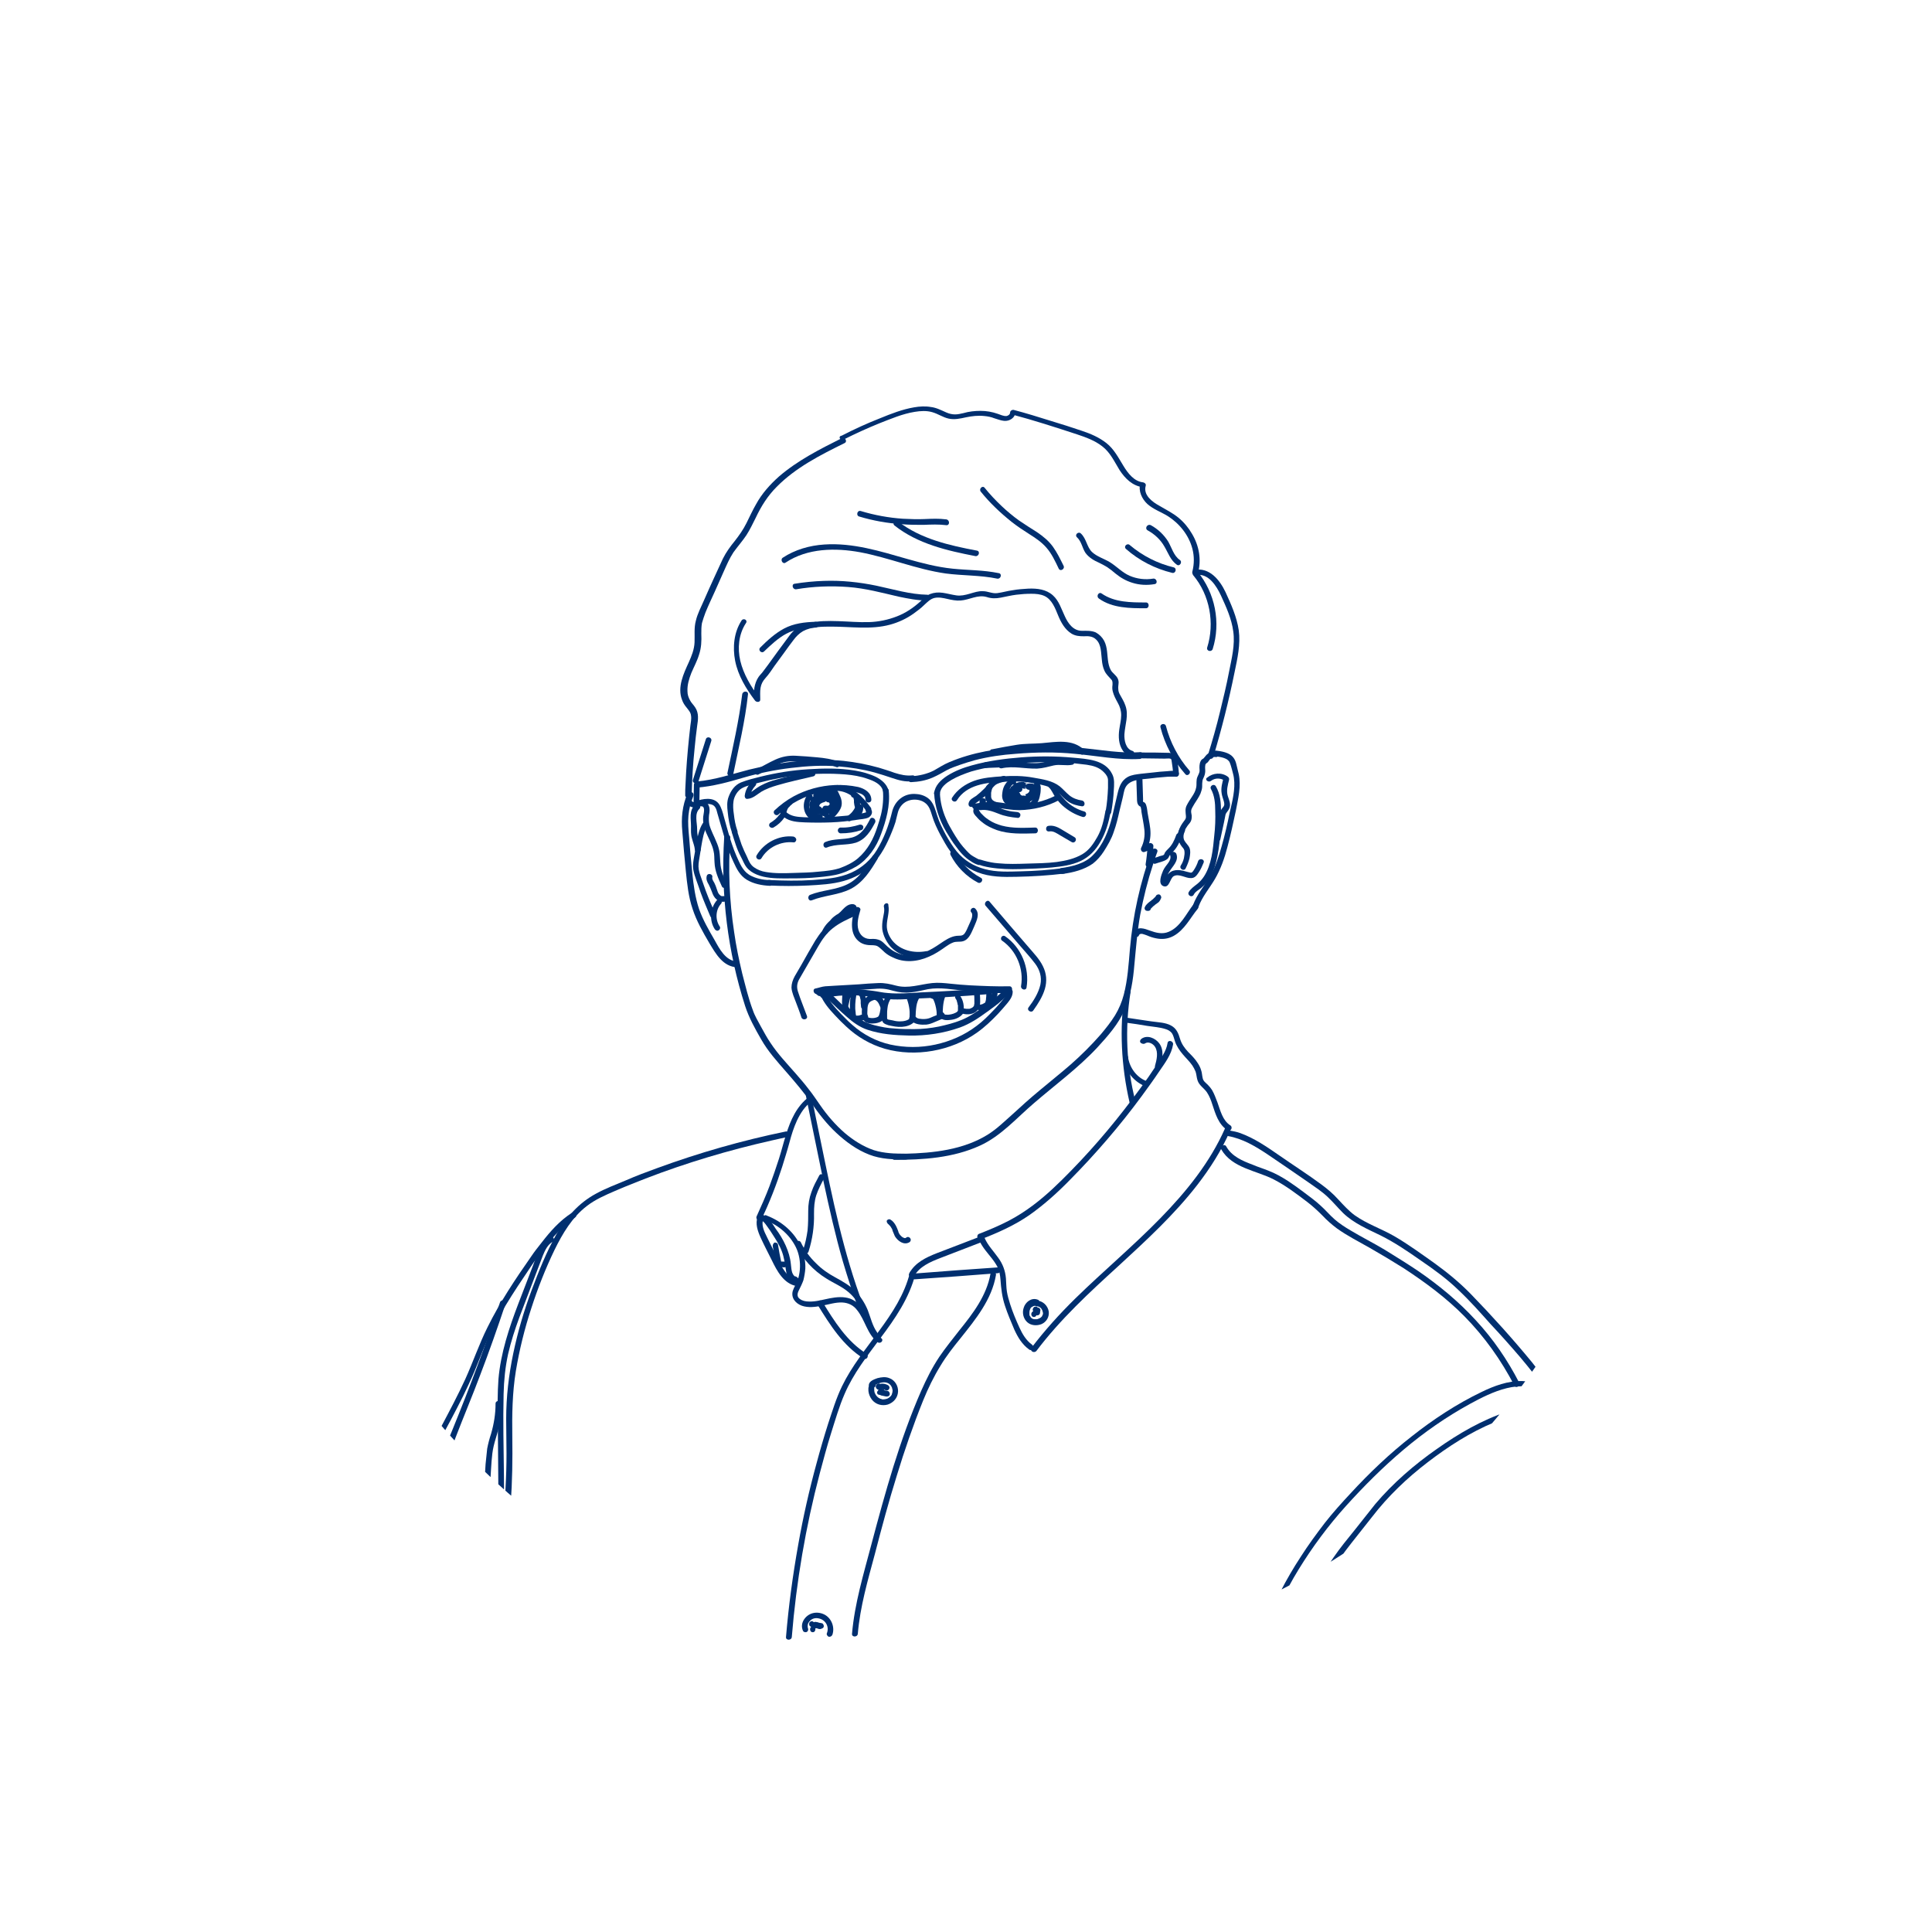 <svg xmlns="http://www.w3.org/2000/svg" xmlns:xlink="http://www.w3.org/1999/xlink" id="Layer_1" x="0px" y="0px" width="600px" height="600px" viewBox="0 0 600 600" style="enable-background:new 0 0 600 600;" xml:space="preserve"><style type="text/css">	.st0{clip-path:url(#SVGID_00000116930690880411630720000000052812218711161788_);}	.st1{fill:#002F6F;}</style><g>	<g>		<g>			<g>				<g>					<g>						<g>							<g>								<g>									<g>										<g>											<g>												<g>													<defs>														<circle id="SVGID_1_" cx="299.9" cy="302.2" r="215.1"></circle>													</defs>													<clipPath id="SVGID_00000153671634302857521680000007943439716137453484_">														<use xlink:href="#SVGID_1_" style="overflow:visible;"></use>													</clipPath>													<g style="clip-path:url(#SVGID_00000153671634302857521680000007943439716137453484_);">														<g>															<path class="st1" d="M102.5,508c3.8-4.9,7.6-9.9,11.5-14.8c1.7-2.3,3.4-4.5,4.4-7.2c1-2.6,1.8-5.3,2.8-8                c3.9-10.4,9.4-20,14.8-29.7c2.7-4.8,5.3-9.7,7.8-14.7c1.2-2.5,2.4-5,3.5-7.6c1.1-2.7,2.2-5.4,3.3-8.1                c3.6-8.7,8.9-16.6,14.1-24.3c0.8-1.2,1.6-2.4,2.5-3.6c0.2-0.3,0.5-0.7,0.7-1c0-0.1,0.1-0.1,0.1-0.2                c-0.2,0.3,0,0,0.1-0.1c2.4-2.9,4.7-5.9,7.6-8.4c0.9-0.8,1.9-1.5,2.9-2.2c0.9-0.6,0.1-2.1-0.9-1.5                c-3.8,2.4-6.8,5.8-9.5,9.3c-1.2,1.5-2.3,2.9-3.3,4.4c-4.9,7-9.7,14.2-13.5,21.9c-2.6,5.2-4.5,10.8-6.9,16.1                c-2.3,5-4.9,9.9-7.5,14.8c-5.3,9.7-11,19.3-15.3,29.6c-1.1,2.5-2.1,5.1-3,7.7c-0.9,2.7-1.7,5.5-3.2,7.9                c-1.6,2.5-3.5,4.8-5.4,7.2c-1.9,2.5-3.9,5-5.8,7.5c-0.9,1.2-1.9,2.4-2.8,3.7C100.5,507.6,101.8,508.9,102.5,508                L102.5,508z"></path>														</g>														<g>															<path class="st1" d="M158.6,509.1c-2.4-13.9-0.9-28,0-42c0.5-7,0.6-13.9,0.5-20.9c-0.1-6.8,0-13.6,1.1-20.4                c1.1-6.6,2.7-13.1,4.8-19.5c2-6.2,4.4-12.3,7.2-18.1c2.5-5.1,5.5-10.2,10.1-13.7c2.6-2,5.6-3.3,8.6-4.6                c3.2-1.4,6.3-2.6,9.6-3.9c12.7-4.9,25.8-8.8,39.1-11.8c1.6-0.4,3.3-0.7,4.9-1.1c1.1-0.2,0.6-1.9-0.5-1.7                c-13.6,2.8-26.9,6.6-40,11.4c-3.3,1.2-6.5,2.4-9.7,3.8c-3.1,1.3-6.3,2.5-9.2,4.1c-5.4,2.9-9.3,7.4-12.3,12.6                c-3.1,5.5-5.5,11.5-7.7,17.4c-2.4,6.4-4.3,12.9-5.7,19.6s-2.2,13.5-2.2,20.3c0,3.6,0.1,7.2,0.1,10.8                c0,3.6-0.1,7.1-0.3,10.7c-0.7,14.2-2.6,28.4-1,42.6c0.2,1.7,0.4,3.4,0.7,5C157.2,510.7,158.8,510.2,158.6,509.1                L158.6,509.1z"></path>														</g>														<g>															<path class="st1" d="M136.1,507.4c-0.3-7.1-0.6-14.3-0.9-21.4c-0.1-3.4-0.3-6.8-0.1-10.3c0.2-3.4,1.3-6.6,2.2-9.9                c0.5-1.6,0.8-3.1,1-4.7c0.2-1.7,0.3-3.5,0.5-5.2c0.4-3.3,1.5-6.4,2.7-9.5c2.5-6.5,5.2-12.9,7.6-19.3                c2.8-7.3,5.4-14.7,7.9-22.2c0.4-1.1-1.3-1.5-1.7-0.5c-4.5,13.3-9.4,26.4-14.7,39.4c-1.3,3.1-2.5,6.2-3.2,9.5                s-0.6,6.7-1.3,10s-2.1,6.4-2.5,9.7c-0.5,3.4-0.4,6.8-0.3,10.2c0.3,8,0.7,16.1,1,24.1                C134.4,508.5,136.1,508.5,136.1,507.4L136.1,507.4z"></path>														</g>														<g>															<path class="st1" d="M170.7,384.2c-1.4,0.8-2.4,2.2-3.1,3.6c-0.8,1.7-1.5,3.6-2.1,5.3c-1.5,3.9-3,7.8-4.5,11.7                c-2.9,7.6-5.5,15.4-6.2,23.5c-0.3,4.3-0.3,8.6-0.2,12.9c0,4.3,0.1,8.5,0.1,12.8c0.1,8.5,0.1,17.1,0.2,25.6                c0,4.2,0,8.3,0.3,12.5c0.4,4.2,0.9,8.4,1.1,12.7c0.1,1.1,1.8,1.1,1.8,0c-0.2-3.8-0.6-7.5-1-11.3                c-0.3-3.4-0.4-6.7-0.4-10.1c-0.1-8.4-0.1-16.9-0.2-25.3c-0.1-8.4-0.3-16.8-0.1-25.2c0.1-4.2,0.5-8.3,1.4-12.4                c0.9-3.9,2.1-7.6,3.5-11.4c1.6-4.3,3.3-8.6,4.9-12.9c0.8-2.1,1.6-4.2,2.4-6.3c0.7-1.7,1.5-3.4,3.1-4.3                C172.6,385.1,171.7,383.6,170.7,384.2L170.7,384.2z"></path>														</g>														<g>															<path class="st1" d="M251.3,340.6c-3.9,2.9-5.8,7.3-7.2,11.8c-0.8,2.5-1.4,5-2.2,7.5c-0.9,2.8-1.9,5.7-2.9,8.4                c-1.2,3.2-2.6,6.3-4,9.4c-0.5,1,1,1.9,1.5,0.9c2.5-5.2,4.6-10.6,6.4-16.2c0.8-2.6,1.6-5.1,2.3-7.7                c0.6-2.3,1.3-4.5,2.3-6.7c1.1-2.3,2.5-4.5,4.6-6C253,341.4,252.2,339.9,251.3,340.6L251.3,340.6z"></path>														</g>														<g>															<path class="st1" d="M235.3,377.9c-0.8,2.1,0,4.4,0.9,6.4c1.1,2.4,2.3,4.7,3.5,7.1c1.6,3.3,3.7,7.3,7.7,8                c1.1,0.2,1.6-1.5,0.5-1.7c-3.5-0.6-5.2-4.4-6.6-7.2c-1-2.1-2.1-4.2-3.1-6.3c-0.9-1.8-1.9-3.8-1.1-5.8                C237.4,377.4,235.8,376.9,235.3,377.9L235.3,377.9z"></path>														</g>														<g>															<path class="st1" d="M237.8,379c4,1.5,7.5,4.5,9.4,8.4c1,2.1,1.4,4.5,1.2,6.9c-0.1,1.1-0.3,2.2-0.7,3.3                c-0.4,1.1-1.1,2.1-1.5,3.3c-0.6,2.2,0.9,3.9,2.8,4.6c2,0.7,4.2,0.4,6.3,0c2.1-0.4,4.2-1.1,6.3-1                c1.9,0.1,3.5,0.9,4.6,2.4c2.5,3.1,3.1,7.4,6.3,9.9c0.9,0.7,2.1-0.5,1.2-1.2c-2.8-2.2-3.6-6-5.6-8.9                c-1-1.5-2.3-2.7-4.1-3.4c-2-0.7-4.2-0.5-6.3-0.1c-2.1,0.4-4.3,1.1-6.5,1c-1,0-2-0.2-2.8-0.8c-1-0.7-0.8-1.7-0.3-2.7                s1-2,1.4-3.1c0.3-1.2,0.5-2.4,0.6-3.6c0.1-2.3-0.4-4.6-1.3-6.7c-2-4.6-6-8-10.7-9.8                C237.2,376.9,236.7,378.6,237.8,379L237.8,379z"></path>														</g>														<g>															<path class="st1" d="M247.1,386.7c2.2,4.3,5.5,7.9,9.6,10.4c2.2,1.4,4.7,2.4,6.7,4.1c1.8,1.5,3.3,3.5,4.2,5.7                c1.1,2.6,1.6,5.4,3.3,7.8c0.6,0.9,2.2,0,1.5-0.9c-1.5-2.1-2-4.6-2.9-6.9c-0.9-2.2-2.2-4.2-3.8-5.9                c-1.8-1.8-4.1-3.1-6.3-4.3c-2.2-1.2-4.1-2.5-5.9-4.3c-2-1.9-3.6-4.1-4.8-6.6C248.1,384.8,246.6,385.7,247.1,386.7                L247.1,386.7z"></path>														</g>														<g>															<path class="st1" d="M251.1,388.7c1.2-3.8,1.8-7.8,1.7-11.8c0-2,0.1-3.8,0.7-5.7c0.6-1.8,1.5-3.5,2.4-5.2                c0.5-1-1-1.9-1.5-0.9c-0.9,1.7-1.8,3.3-2.4,5.1c-0.7,1.9-1,3.8-1,5.8s0,4.1-0.2,6.1c-0.3,2.1-0.7,4.1-1.4,6.1                C249,389.3,250.7,389.8,251.1,388.7L251.1,388.7z"></path>														</g>														<g>															<path class="st1" d="M236.3,378.9c0.9,0.4,1.4,1.2,1.9,1.9c0.6,0.8,1.2,1.7,1.7,2.5c1.1,1.7,2.2,3.4,2.9,5.3                c0.7,1.8,0.9,3.6,1.2,5.4c0.2,1.6,0.6,3.1,2.1,4c1,0.6,1.9-0.9,0.9-1.5c-1.3-0.8-1.2-2.7-1.4-4                c-0.2-2-0.8-3.9-1.6-5.7c-0.8-1.8-1.9-3.6-3.1-5.2c-1-1.5-2-3.4-3.7-4.2C236.2,376.9,235.3,378.4,236.3,378.9                L236.3,378.9z"></path>														</g>														<g>															<path class="st1" d="M246.4,397.9c0.2,0.2,0.4,0.4,0.6,0.6c0.1,0.1,0.2,0.1,0.3,0.2s0.2,0.1,0.3,0.1s0.2,0,0.3-0.1                c0.1,0,0.2-0.1,0.3-0.2c0-0.1,0.1-0.1,0.1-0.2c0.1-0.1,0.1-0.3,0.1-0.4s0-0.2,0-0.2c0-0.1-0.1-0.3-0.2-0.4                c-0.2-0.2-0.4-0.4-0.6-0.6c-0.1-0.1-0.2-0.1-0.3-0.2s-0.2-0.1-0.3-0.1s-0.2,0-0.3,0.1c-0.1,0-0.2,0.1-0.3,0.2                c0,0.1-0.1,0.1-0.1,0.2c-0.1,0.1-0.1,0.3-0.1,0.4s0,0.2,0,0.2C246.3,397.6,246.3,397.8,246.4,397.9L246.4,397.9z"></path>														</g>														<g>															<path class="st1" d="M253.9,405.2c3.9,6.3,7.9,12.7,14.3,16.7c1,0.6,1.8-0.9,0.9-1.5c-6.1-3.8-10-10.1-13.7-16.1                C254.9,403.3,253.3,404.2,253.9,405.2L253.9,405.2z"></path>														</g>														<g>															<path class="st1" d="M240,387.1c0.3,1.9,0.6,3.9,1.1,5.8c0.1,0.4,0.5,0.6,0.8,0.6c0.5,0,1,0,1.6,0.1                c0.5,0,0.9-0.4,0.9-0.9s-0.4-0.9-0.9-0.9s-1,0-1.6-0.1c0.3,0.2,0.6,0.4,0.8,0.6c-0.4-1.9-0.8-3.8-1.1-5.8                c-0.1-0.5-0.7-0.7-1.1-0.6C240.1,386.2,239.9,386.7,240,387.1L240,387.1z"></path>														</g>														<g>															<path class="st1" d="M250.3,340.4c1.8,8.8,3.6,17.6,5.4,26.3c1.8,8.4,3.7,16.9,6.1,25.2c1.4,4.7,2.9,9.4,4.6,14                c0.4,1,2.1,0.6,1.7-0.5c-6.2-16.3-9.6-33.4-13.1-50.4c-1-5-2.1-10-3.1-15.1C251.7,338.9,250,339.3,250.3,340.4                L250.3,340.4z"></path>														</g>														<g>															<path class="st1" d="M282.6,395.2c-3.4,13.6-15.1,22.9-21.1,35.3c-1.8,3.7-3,7.7-4.3,11.6c-1.3,4.1-2.5,8.2-3.6,12.3                c-2.3,8.4-4.2,16.8-5.7,25.3c-1.7,9.5-3,19.1-3.8,28.7c-0.1,1.1,1.7,1.1,1.8,0c1.4-17.2,4.3-34.2,8.7-50.9                c1.1-4.1,2.2-8.3,3.5-12.4s2.5-8.3,4.2-12.2c2.7-6.3,7-11.8,11.1-17.3c4.6-6.1,9-12.5,10.9-20                C284.5,394.6,282.9,394.1,282.6,395.2L282.6,395.2z"></path>														</g>														<g>															<path class="st1" d="M283.9,396.3c1.7-3,5-4.4,8.1-5.6c4.2-1.6,8.5-3.3,12.7-4.9c1-0.4,0.6-2.1-0.5-1.7                c-4.4,1.7-8.9,3.4-13.3,5.1c-3.3,1.3-6.7,2.9-8.5,6.2C281.8,396.4,283.3,397.2,283.9,396.3L283.9,396.3z"></path>														</g>														<g>															<path class="st1" d="M304.2,385.4c1,2.1,2.5,3.7,3.9,5.5c0.7,0.9,1.3,1.8,1.8,2.8c0.5,1.1,0.7,2.4,0.8,3.6                c0.2,2.8,0.5,5.5,1.4,8.2c0.8,2.5,1.9,5,2.9,7.4c1.1,2.4,2.4,4.6,4.6,6.2c0.9,0.7,1.8-0.9,0.9-1.5                c-1.8-1.3-3-3.3-3.9-5.3c-1.1-2.4-2.1-4.8-2.9-7.3c-0.4-1.3-0.8-2.6-1-3.9s-0.2-2.7-0.3-4.1c-0.2-2.4-1-4.5-2.4-6.4                c-1.4-2-3.2-3.8-4.2-6.1C305.3,383.5,303.8,384.3,304.2,385.4L304.2,385.4z"></path>														</g>														<g>															<path class="st1" d="M321.9,419.5c7.4-9.8,16.4-18.1,25.4-26.3c8.7-8,17.4-16,24.6-25.3c4-5.2,7.5-10.7,10.1-16.7                c0.5-1-1.1-1.9-1.5-0.9c-4.7,10.7-12.1,19.8-20.2,28.1c-8.4,8.6-17.7,16.4-26.3,24.8c-4.9,4.8-9.5,9.9-13.7,15.4                C319.7,419.6,321.2,420.4,321.9,419.5L321.9,419.5z"></path>														</g>														<g>															<path class="st1" d="M284.1,397.3c8.6-0.6,17.2-1.2,25.8-1.9c1.1-0.1,1.1-1.8,0-1.8c-8.6,0.6-17.2,1.2-25.8,1.9                C282.9,395.6,282.9,397.4,284.1,397.3L284.1,397.3z"></path>														</g>														<g>															<path class="st1" d="M307.6,395.6c-1.2,6.8-5.5,12.4-9.7,17.6c-2.1,2.7-4.3,5.4-6.2,8.2c-2.2,3.3-4,6.9-5.6,10.5                c-6.7,15.3-11.2,31.6-15.5,47.8c-2.4,9.1-5.2,18.3-6,27.7c-0.1,1.1,1.7,1.1,1.8,0c0.7-8.4,3.1-16.6,5.3-24.8                c2.1-8.1,4.3-16.3,6.8-24.3c2.4-7.9,5.1-15.7,8.2-23.4c1.5-3.7,3.3-7.4,5.4-10.8c1.8-3,4-5.8,6.2-8.5                c4.7-5.9,9.7-12,11-19.6C309.5,394.9,307.8,394.5,307.6,395.6L307.6,395.6z"></path>														</g>														<g>															<path class="st1" d="M271.7,430.1v0.1C271.7,430.2,271.8,430.1,271.7,430.1c0.2,0,0.4-0.1,0.5-0.2                c0.4-0.2,0.7-0.3,1.1-0.4c0.7-0.2,1.4-0.3,2.1-0.1c0.3,0.1,0.5,0.2,0.8,0.4c-0.1-0.1,0,0,0,0                c0.1,0.1,0.1,0.1,0.2,0.2s0.2,0.2,0.2,0.2c0.2,0.2,0.3,0.6,0.4,0.7c0,0.1,0.1,0.2,0.1,0.4c0,0.1,0,0.2,0.1,0.3                c0-0.1,0,0.1,0,0.1c0,0.6-0.1,1-0.3,1.5c-0.1,0.2-0.3,0.4-0.5,0.6s-0.4,0.3-0.7,0.5c-0.5,0.2-1,0.3-1.6,0.3                c-0.1,0-0.1,0-0.3-0.1c-0.1,0-0.3-0.1-0.4-0.1c-0.2-0.1-0.6-0.3-0.7-0.4c-0.5-0.4-0.9-1-1.1-1.6                c-0.1-0.4-0.1-0.6-0.1-1c0-0.2,0-0.3,0-0.4c0.1-0.4,0-0.1,0-0.1c0.1-0.1,0.1-0.1,0-0.1s0,0,0.1,0                c0.4-0.2,0.5-0.8,0.3-1.2c-0.3-0.4-0.8-0.5-1.2-0.3c-0.9,0.5-1.1,1.7-1,2.7s0.5,1.9,1.1,2.7c1.2,1.5,3.1,2,4.9,1.5                c1.8-0.6,3.1-2.1,3.2-4c0.1-1.8-1-3.6-2.7-4.2c-1.2-0.5-2.5-0.3-3.7,0c-1.1,0.4-2.6,0.9-2.7,2.2                c0,0.5,0.4,0.9,0.9,0.9C271.3,431,271.7,430.6,271.7,430.1L271.7,430.1z"></path>														</g>														<g>															<path class="st1" d="M272.3,431.2c0.1,0.1,0.2,0.2,0.3,0.3c0.1,0.1,0.2,0.1,0.3,0.2c0.1,0.1,0.2,0.1,0.3,0.1                c0.1,0,0.2,0,0.3-0.1c0.1,0,0.2-0.1,0.3-0.2c0-0.1,0.1-0.1,0.1-0.2c0.1-0.1,0.1-0.3,0.1-0.4s0-0.2,0-0.2                c0-0.1-0.1-0.3-0.2-0.4s-0.2-0.2-0.3-0.3c-0.1-0.1-0.2-0.1-0.3-0.2c-0.1-0.1-0.2-0.1-0.3-0.1c-0.1,0-0.2,0-0.3,0.1                c-0.1,0-0.2,0.1-0.3,0.2c0,0.1-0.1,0.1-0.1,0.2c-0.1,0.1-0.1,0.3-0.1,0.4s0,0.2,0,0.2                C272.1,431,272.1,431.1,272.3,431.2L272.3,431.2z"></path>														</g>														<g>															<path class="st1" d="M272.9,431.5c1.1,0,1.1-1.8,0-1.8C271.7,429.7,271.7,431.5,272.9,431.5L272.9,431.5z"></path>														</g>														<g>															<path class="st1" d="M273.9,431.5c0.1,0,0.1,0,0.2,0C274,431.4,274,431.4,273.9,431.5c0.2,0,0.4,0,0.6,0                c-0.1,0-0.2,0-0.2,0c0.2,0,0.4,0.1,0.6,0.2c-0.1,0-0.1-0.1-0.2-0.1c0.1,0,0.2,0.1,0.2,0.1c0.2,0.1,0.4,0.2,0.7,0.1                c0.2-0.1,0.4-0.2,0.5-0.4c0.1-0.2,0.2-0.4,0.1-0.7c-0.1-0.2-0.2-0.4-0.4-0.5c-0.3-0.2-0.7-0.3-1-0.4                c-0.2,0-0.4-0.1-0.7-0.1c-0.2,0-0.4,0-0.7,0.1c-0.2,0-0.4,0.2-0.5,0.4c-0.1,0.2-0.2,0.5-0.1,0.7s0.2,0.4,0.4,0.5                C273.5,431.5,273.7,431.5,273.9,431.5L273.9,431.5z"></path>														</g>														<g>															<path class="st1" d="M273.2,433.2c0.1,0,0.2,0,0.3,0c0.1,0,0.2,0,0.3-0.1c0.1,0,0.2-0.1,0.3-0.2                c0.1-0.1,0.1-0.2,0.2-0.3c0.1-0.1,0.1-0.2,0.1-0.3c0-0.1,0-0.2,0-0.2c0-0.1-0.1-0.3-0.2-0.4c-0.1,0-0.1-0.1-0.2-0.1                c-0.1-0.1-0.3-0.1-0.4-0.1s-0.2,0-0.3,0c-0.1,0-0.2,0-0.3,0.1c-0.1,0-0.2,0.1-0.3,0.2c-0.1,0.1-0.1,0.2-0.2,0.3                c-0.1,0.1-0.1,0.2-0.1,0.3c0,0.1,0,0.2,0,0.2c0,0.1,0.1,0.3,0.2,0.4c0.1,0,0.1,0.1,0.2,0.1                C272.8,433.1,273,433.2,273.2,433.2L273.2,433.2z"></path>														</g>														<g>															<path class="st1" d="M273.8,433.4c0.5,0.1,0.9,0.2,1.4,0.3c0.2,0,0.5,0,0.7-0.1s0.4-0.3,0.4-0.5                c0.1-0.2,0-0.5-0.1-0.7s-0.3-0.4-0.5-0.4c-0.5-0.1-0.9-0.2-1.4-0.3c-0.2,0-0.5,0-0.7,0.1s-0.4,0.3-0.4,0.5                c-0.1,0.2,0,0.5,0.1,0.7C273.3,433.2,273.5,433.4,273.8,433.4L273.8,433.4z"></path>														</g>														<g>															<path class="st1" d="M274,433.2c1.1,0,1.1-1.8,0-1.8C272.9,431.4,272.9,433.2,274,433.2L274,433.2z"></path>														</g>														<g>															<path class="st1" d="M250.9,505.6c-0.1-0.3-0.1-0.8,0-1.2c0.1-0.4,0.4-0.8,0.7-1.1c0.7-0.7,1.7-0.9,2.6-0.7                c2.2,0.4,3.4,2.6,2.6,4.6c-0.2,0.4,0.2,1,0.6,1.1c0.5,0.1,0.9-0.2,1.1-0.6c0.8-2.3-0.2-5-2.3-6.2                c-2.2-1.2-4.9-0.8-6.4,1.3c-0.8,1.1-1,2.5-0.4,3.7c0.2,0.4,0.8,0.5,1.2,0.3C251,506.5,251.1,506,250.9,505.6                L250.9,505.6z"></path>														</g>														<g>															<path class="st1" d="M251.7,505.1c0.3,0.2,0.6,0.4,0.8,0.6c0.1,0.1,0.2,0.1,0.3,0.1s0.2,0,0.3,0s0.2-0.1,0.3-0.2                s0.2-0.1,0.2-0.2s0.1-0.1,0.1-0.2c0-0.2,0-0.3,0-0.5c0-0.1-0.1-0.1-0.1-0.2c-0.1-0.1-0.2-0.2-0.3-0.3                c-0.3-0.2-0.6-0.4-0.8-0.6c-0.1-0.1-0.2-0.1-0.3-0.1s-0.2,0-0.3,0s-0.2,0.1-0.3,0.2s-0.2,0.1-0.2,0.2                s-0.1,0.1-0.1,0.2c0,0.2,0,0.3,0,0.5c0,0.1,0.1,0.1,0.1,0.2C251.4,504.9,251.5,505,251.7,505.1L251.7,505.1z"></path>														</g>														<g>															<path class="st1" d="M253,505.5c0.6,0.1,1.1,0.2,1.7,0.3c0.2,0,0.5,0,0.7-0.1s0.4-0.3,0.4-0.5c0.1-0.2,0-0.5-0.1-0.7                s-0.3-0.4-0.5-0.4c-0.6-0.1-1.1-0.2-1.7-0.3c-0.2,0-0.5,0-0.7,0.1s-0.4,0.3-0.4,0.5c-0.1,0.2,0,0.5,0.1,0.7                C252.6,505.2,252.8,505.4,253,505.5L253,505.5z"></path>														</g>														<g>															<path class="st1" d="M253,505.4c0.5,0.2,0.9,0.4,1.4,0.5c0.1,0,0.2,0,0.3,0s0.2,0,0.3-0.1c0.2-0.1,0.4-0.3,0.4-0.5                c0.1-0.2,0-0.5-0.1-0.7c0-0.1-0.1-0.1-0.1-0.2c-0.1-0.1-0.2-0.2-0.4-0.2c-0.5-0.2-0.9-0.4-1.4-0.5                c-0.1,0-0.2,0-0.3,0s-0.2,0-0.3,0.1c-0.2,0.1-0.4,0.3-0.4,0.5c-0.1,0.2,0,0.5,0.1,0.7c0,0.1,0.1,0.1,0.1,0.2                C252.7,505.3,252.9,505.4,253,505.4L253,505.4z"></path>														</g>														<g>															<path class="st1" d="M252.4,506.9c1.1,0,1.1-1.8,0-1.8C251.3,505.1,251.3,506.9,252.4,506.9L252.4,506.9z"></path>														</g>														<g>															<path class="st1" d="M322.2,403.6c-1.9-0.7-3.8,0.8-4.3,2.6c-0.5,1.5-0.1,3.3,1.1,4.4s3,1.2,4.5,0.6                c1.5-0.7,2.4-2.2,2.2-3.9c-0.3-1.8-1.8-3.3-3.7-3.4c-0.5,0-0.9,0.4-0.9,0.9s0.4,0.9,0.9,0.9c0.1,0,0.1,0,0.2,0                c-0.2,0,0,0,0,0c0.1,0,0.3,0.1,0.4,0.1c-0.2-0.1,0,0,0,0c0.1,0,0.1,0.1,0.2,0.1s0.1,0.1,0.2,0.1                c-0.2-0.1,0.1,0.1,0.1,0.1c0.1,0.1,0.2,0.2,0.3,0.3c0.2,0.2-0.1-0.1,0,0c0,0.1,0.1,0.1,0.1,0.2                c0.1,0.1,0.1,0.2,0.2,0.3c0.1,0.2-0.1-0.2,0,0.1c0,0.1,0.1,0.2,0.1,0.3c0,0.1,0.1,0.3,0.1,0.4c0-0.2,0,0,0,0                c0,0.1,0,0.1,0,0.2s0,0.1,0,0.2c0-0.2,0,0,0,0c0,0.1,0,0.1-0.1,0.2c0,0-0.1,0.3,0,0.1c-0.1,0.1-0.1,0.2-0.2,0.4                c0,0-0.2,0.2,0,0l-0.1,0.1c-0.1,0.1-0.2,0.2-0.3,0.3c-0.2,0.2,0.2-0.1,0,0c-0.1,0-0.1,0.1-0.2,0.1                c-0.1,0.1-0.2,0.1-0.4,0.2c0.2-0.1,0,0,0,0c-0.1,0-0.1,0-0.2,0.1c-0.1,0-0.3,0.1-0.4,0.1c-0.2,0,0.2,0,0,0                c-0.1,0-0.2,0-0.3,0c-0.1,0-0.2,0-0.3,0c0,0-0.3,0,0,0c-0.1,0-0.1,0-0.2,0s-0.3-0.1-0.4-0.1c-0.2-0.1,0.2,0.1,0,0                c-0.1,0-0.2-0.1-0.2-0.1c-0.1,0-0.1-0.1-0.2-0.1c0.2,0.1,0,0,0,0c-0.1-0.1-0.2-0.2-0.3-0.3c0.1,0.2,0,0,0,0                c0-0.1-0.1-0.1-0.1-0.2c0,0,0-0.1-0.1-0.1c0,0-0.1-0.3-0.1-0.1c0-0.1-0.1-0.3-0.1-0.4s0-0.1,0-0.2c0,0,0-0.3,0,0                c0-0.1,0-0.3,0-0.4s0-0.1,0-0.2c0,0,0-0.4,0-0.1c0-0.2,0.1-0.3,0.1-0.5c0-0.1,0-0.1,0.1-0.2c0.1-0.2-0.1,0.1,0-0.1                c0.1-0.1,0.1-0.3,0.2-0.4c0,0,0.2-0.2,0,0c0.1-0.1,0.1-0.1,0.2-0.2s0.1-0.1,0.2-0.1c0.1-0.1,0.1-0.1,0,0l0.1-0.1                c0.1,0,0.2-0.1,0.2-0.1c0.1,0,0.1-0.1,0,0c0.1,0,0.1,0,0.2-0.1c0.4-0.1,0.5-0.1,0.9,0c0.4,0.2,1-0.2,1.1-0.6                C322.9,404.2,322.7,403.7,322.2,403.6L322.2,403.6z"></path>														</g>														<g>															<path class="st1" d="M321.1,409c1.1,0,1.1-1.8,0-1.8C320,407.3,320,409,321.1,409L321.1,409z"></path>														</g>														<g>															<path class="st1" d="M322.4,408.1c0.2-0.3,0.4-0.6,0.6-0.8c0.1-0.1,0.1-0.2,0.1-0.3c0-0.1,0-0.2,0-0.3                c0-0.1-0.1-0.2-0.2-0.3c-0.1-0.1-0.1-0.2-0.2-0.2s-0.1-0.1-0.2-0.1c-0.2,0-0.3,0-0.5,0c-0.1,0-0.1,0.1-0.2,0.1                c-0.1,0.1-0.2,0.2-0.3,0.3c-0.2,0.3-0.4,0.6-0.6,0.8c-0.1,0.1-0.1,0.2-0.1,0.3c0,0.1,0,0.2,0,0.3                c0,0.1,0.1,0.2,0.2,0.3c0.1,0.1,0.1,0.2,0.2,0.2s0.1,0.1,0.2,0.1c0.2,0,0.3,0,0.5,0c0.1,0,0.1-0.1,0.2-0.1                C322.3,408.3,322.4,408.2,322.4,408.1L322.4,408.1z"></path>														</g>														<g>															<path class="st1" d="M321.6,408.5c1.1,0,1.1-1.8,0-1.8S320.5,408.5,321.6,408.5L321.6,408.5z"></path>														</g>														<g>															<path class="st1" d="M321.6,407.6c1.1,0,1.1-1.8,0-1.8C320.5,405.9,320.5,407.6,321.6,407.6L321.6,407.6z"></path>														</g>														<g>															<path class="st1" d="M321.6,407.6c1.1,0,1.1-1.8,0-1.8C320.5,405.9,320.5,407.6,321.6,407.6L321.6,407.6z"></path>														</g>														<g>															<path class="st1" d="M321.3,407.9c0.1,0.1,0.2,0.2,0.3,0.3c0.1,0.1,0.2,0.1,0.3,0.2c0.1,0.1,0.2,0.1,0.3,0.1                c0.1,0,0.2,0,0.3-0.1c0.1,0,0.2-0.1,0.3-0.2c0-0.1,0.1-0.1,0.1-0.2c0.1-0.1,0.1-0.3,0.1-0.4s0-0.2,0-0.2                c0-0.1-0.1-0.3-0.2-0.4s-0.2-0.2-0.3-0.3c-0.1-0.1-0.2-0.1-0.3-0.2c-0.1-0.1-0.2-0.1-0.3-0.1c-0.1,0-0.2,0-0.3,0.1                c-0.1,0-0.2,0.1-0.3,0.2c0,0.1-0.1,0.1-0.1,0.2c-0.1,0.1-0.1,0.3-0.1,0.4s0,0.2,0,0.2                C321.1,407.7,321.2,407.8,321.3,407.9L321.3,407.9z"></path>														</g>														<g>															<path class="st1" d="M153.9,435.9c0,3.2-0.5,6.3-1.4,9.4c-0.5,1.5-0.9,3-1.2,4.6c-0.2,1.6-0.3,3.2-0.5,4.8                c-0.4,6.3-0.7,12.6,0.8,18.8c0.4,1.7,0.8,3.4,0.8,5.2c0,1.9-0.4,3.7-0.8,5.5c-0.3,1.1,1.4,1.6,1.7,0.5                c0.8-3.1,1.1-6.2,0.5-9.4c-0.3-1.5-0.7-3-1-4.6s-0.5-3.2-0.5-4.9c-0.2-3.2,0-6.4,0.2-9.6c0.1-1.6,0.2-3.2,0.4-4.8                c0.2-1.6,0.6-3.2,1.1-4.8c1.1-3.5,1.7-6.9,1.7-10.6C155.7,434.8,153.9,434.8,153.9,435.9L153.9,435.9z"></path>														</g>														<g>															<path class="st1" d="M304.6,384.9c5.4-2.1,10.6-4.4,15.3-7.7c4.5-3.2,8.6-6.9,12.4-10.8c8-8.1,15.5-16.8,22.2-25.9                c1.9-2.6,3.8-5.2,5.6-7.9c1.7-2.5,3.7-5.1,4.2-8.2c0.2-1.1-1.5-1.6-1.7-0.5c-0.4,2.7-2.2,4.9-3.6,7.1                c-1.5,2.3-3.1,4.6-4.8,6.9c-3.3,4.5-6.7,8.9-10.3,13.2c-3.6,4.3-7.3,8.4-11.2,12.4c-3.8,3.9-7.7,7.7-12,10.9                c-2.4,1.8-4.9,3.4-7.6,4.8c-2.9,1.5-6,2.8-9.1,4C303.1,383.6,303.5,385.3,304.6,384.9L304.6,384.9z"></path>														</g>														<g>															<path class="st1" d="M349.7,317.6c2.2,0.3,4.4,0.6,6.6,1c1.9,0.3,3.9,0.4,5.7,1c0.7,0.2,1.4,0.6,1.9,1.2                c0.5,0.7,0.7,1.7,1,2.6c0.5,1.5,1.4,2.8,2.4,4s2.1,2.2,3,3.5c0.4,0.6,0.7,1.2,1,1.9c0.3,0.9,0.3,1.8,0.6,2.7                c0.5,1.6,2,2.4,2.9,3.7c0.8,1.2,1.3,2.5,1.7,3.8c1,3,1.9,6.2,4.7,8c1,0.6,1.8-0.9,0.9-1.5c-2.4-1.5-3.1-4.6-4-7.1                c-0.5-1.3-1-2.7-1.7-3.9c-0.4-0.6-0.8-1.1-1.3-1.6c-0.7-0.7-1.4-1.1-1.6-2.1c-0.2-0.8-0.2-1.7-0.5-2.5                c-0.2-0.7-0.6-1.5-1-2.1c-0.8-1.3-1.9-2.4-3-3.5c-1.1-1.2-2-2.4-2.5-4c-0.5-1.7-1.1-3.3-2.8-4.2                c-1.8-1-4.1-1-6.1-1.3c-2.5-0.4-5-0.7-7.4-1.1C349.1,315.8,348.6,317.5,349.7,317.6L349.7,317.6z"></path>														</g>														<g>															<path class="st1" d="M355.5,324.1c0.6-0.4,1.1-0.4,1.7-0.2c0.6,0.2,1.2,0.7,1.5,1.2c1.1,1.7,0.5,4.1,0,5.9                c-0.3,1.1,1.4,1.6,1.7,0.5c0.6-2.4,1.2-5.4-0.4-7.5c-1.2-1.6-3.7-2.7-5.5-1.4c-0.4,0.3-0.6,0.8-0.3,1.2                C354.5,324.1,355.1,324.3,355.5,324.1L355.5,324.1z"></path>														</g>														<g>															<path class="st1" d="M349.3,308c-1.7,11.4-1.1,23.1,1.5,34.4c0.2,1.1,2,0.7,1.8-0.4c-2.8-11-3.3-22.6-1.5-33.9                C351.3,307,349.5,306.9,349.3,308L349.3,308z"></path>														</g>														<g>															<path class="st1" d="M348.8,328.7c0.6,4,3.5,7.4,7,8.7c1,0.4,1.3-1.2,0.4-1.6c-3.1-1.1-5.4-4.1-5.9-7.6                c-0.1-0.5-0.6-0.7-1-0.6C348.9,327.8,348.7,328.3,348.8,328.7L348.8,328.7z"></path>														</g>														<g>															<path class="st1" d="M275.9,380.2c0,0,0.3,0.2,0.1,0.1c0.1,0.1,0.1,0.1,0.2,0.2s0.1,0.1,0.2,0.2s0.1,0.1,0,0                c0,0,0,0.1,0.1,0.1c0.2,0.3,0.4,0.7,0.6,1c0,0,0.1,0.2,0,0.1c0,0.1,0.1,0.2,0.1,0.3c0.1,0.2,0.1,0.4,0.2,0.5                c0.2,0.4,0.3,0.8,0.5,1.2c0.9,1.5,2.8,2.9,4.5,1.9c0.4-0.2,0.6-0.8,0.3-1.2c-0.2-0.4-0.8-0.6-1.2-0.3l-0.1,0.1                c0.1,0,0.1,0,0,0s-0.1,0-0.2,0.1c0.2,0,0,0-0.1,0H281c0.1,0,0.1,0,0,0s-0.2,0-0.3-0.1c-0.2,0,0.1,0.1-0.1,0                s-0.3-0.2-0.5-0.3c0.1,0.1-0.1-0.1-0.1-0.1c-0.1-0.1-0.1-0.1-0.2-0.2s-0.1-0.1-0.2-0.2l-0.1-0.1c0,0.1,0,0.1,0,0                c-0.2-0.3-0.4-0.6-0.5-0.9c-0.1-0.2,0.1,0.2,0-0.1c0-0.1-0.1-0.2-0.1-0.3c-0.1-0.2-0.1-0.3-0.2-0.5                c-0.2-0.4-0.3-0.8-0.5-1.1c-0.4-0.7-0.9-1.4-1.6-1.8c-0.4-0.3-1-0.1-1.2,0.3C275.3,379.4,275.5,379.9,275.9,380.2                L275.9,380.2z"></path>														</g>														<g>															<path class="st1" d="M381.3,352.8c4.6,0.8,8.6,3.2,12.5,5.8c4.3,2.9,8.5,5.8,12.7,8.7c2,1.4,4,2.7,5.8,4.4                c1.7,1.6,3.2,3.4,4.8,5c3.3,3.2,7.6,5,11.7,7c4.4,2.2,8.5,5,12.5,7.8c4.1,2.8,8.1,5.7,11.7,9.2                c3.5,3.3,6.7,6.9,9.9,10.5c3.2,3.4,6.3,6.9,9.3,10.4c5.9,7,11.4,14.5,15.6,22.8c0.5,1,1,2.1,1.5,3.1s2,0.1,1.5-0.9                c-3.9-8.5-9.2-16.2-15-23.5c-6-7.3-12.4-14.4-19-21.2c-3.5-3.6-7.3-6.7-11.3-9.6c-4.1-2.9-8.2-5.9-12.5-8.4                c-4-2.3-8.5-3.8-12.3-6.5c-1.9-1.4-3.5-3.2-5.1-4.9c-1.6-1.8-3.4-3.3-5.3-4.7c-4.2-3.1-8.6-5.9-12.9-8.9                c-3.9-2.7-7.8-5.4-12.2-7c-1.1-0.4-2.2-0.6-3.3-0.8C380.7,350.9,380.2,352.6,381.3,352.8L381.3,352.8z"></path>														</g>														<g>															<path class="st1" d="M489.5,448.2c1.6,2,2.3,4.6,2.9,7.1c0.6,2.9,1.1,5.7,1.6,8.6c1.1,6.1,2.2,12.2,3.3,18.3                c0.6,3.4,1.2,6.9,1.9,10.3c0.2,1.1,1.9,0.6,1.7-0.5c-1.1-6.2-2.3-12.5-3.4-18.7c-1.1-6.1-2.1-12.2-3.3-18.3                c-0.6-2.9-1.5-5.7-3.4-8.1C490.1,446.1,488.8,447.4,489.5,448.2L489.5,448.2z"></path>														</g>														<g>															<path class="st1" d="M400,507.6c4.9-6.3,9-13.1,13.4-19.7c2-3,4.1-5.9,6.3-8.7c2.1-2.7,4.3-5.4,6.4-8.1                c5-6.5,10.9-12.1,17.3-17s13.2-9.3,20.7-12.4c4.1-1.7,8.3-3.2,12.8-3c3.9,0.2,7.7,1.6,10.3,4.6                c0.7,0.9,2-0.4,1.2-1.2c-2.4-2.7-5.7-4.3-9.2-4.9c-3.8-0.6-7.5,0-11.1,1.2c-7.9,2.6-15.1,6.8-21.9,11.6                c-7,4.9-13.6,10.6-19.1,17.1c-2.2,2.7-4.3,5.5-6.5,8.2s-4.4,5.4-6.4,8.3c-4.6,6.6-8.6,13.6-13.4,20.1                c-0.7,1-1.4,1.9-2.1,2.8C398.1,507.2,399.3,508.4,400,507.6L400,507.6z"></path>														</g>														<g>															<path class="st1" d="M391.7,508.5c2.2-3.3,4-6.9,5.8-10.5s3.7-7.2,5.8-10.6c4.3-7,9.2-13.6,14.7-19.7                c5.6-6.2,11.5-12.1,17.9-17.5s13.3-10.2,20.6-14.2c6.8-3.7,15.9-8.2,23.3-3.4c0.8,0.5,1.5,1.1,2.1,1.8                c0.8,0.8,2-0.4,1.2-1.2c-2.6-2.9-6.5-4.2-10.4-4.3c-4.4-0.1-8.7,1.5-12.6,3.4c-7.7,3.7-15,8.5-21.7,13.8                c-6.8,5.3-13.1,11.3-18.9,17.6c-2.8,3-5.6,6.1-8.1,9.3c-2.6,3.4-5.1,6.8-7.4,10.4c-2.3,3.5-4.4,7.1-6.3,10.8                c-1.8,3.5-3.4,7.2-5.5,10.6c-0.6,1-1.2,1.9-1.8,2.9C389.6,508.5,391.1,509.4,391.7,508.5L391.7,508.5z"></path>														</g>														<g>															<path class="st1" d="M379.3,357c3.4,5.8,10.9,6.5,16.3,9.3c3.7,1.9,7.1,4.5,10.4,7c1.7,1.3,3.2,2.7,4.7,4.2                c1.4,1.5,2.9,2.8,4.5,4c3.2,2.3,6.8,4.1,10.3,6.1s7,4.1,10.5,6.3c6.7,4.4,13.2,9.2,18.8,14.9                c6.2,6.3,11.4,13.6,15.5,21.5c0.5,1,2,0.1,1.5-0.9c-3.6-7-8.1-13.6-13.5-19.4c-5.4-5.9-11.6-11-18.2-15.5                c-3.3-2.2-6.7-4.3-10.1-6.4c-3.5-2.1-7.1-3.9-10.6-6c-1.7-1-3.4-2.1-4.9-3.4c-1.6-1.4-2.9-3-4.5-4.4                c-1.5-1.4-3.2-2.6-4.9-3.9c-1.7-1.3-3.4-2.5-5.2-3.7c-1.9-1.2-3.8-2.3-5.9-3.1c-1.7-0.7-3.4-1.2-5-1.9                c-3.2-1.2-6.5-2.6-8.2-5.7C380.3,355.1,378.7,356,379.3,357L379.3,357z"></path>														</g>														<g>															<path class="st1" d="M224.9,260.1c-1.1,17.6,1.1,35.5,6.5,52.3c1.2,3.7,3.1,7.1,5,10.4c2.1,3.7,4.9,6.8,7.7,10                s5.5,6.4,8,9.9c2.2,3.2,4.7,6.4,7.6,9.1c3,2.8,6.4,5.3,10.3,6.8c3.6,1.4,7.5,1.5,11.3,1.5c1.1,0,1.1-1.8,0-1.8                c-3.3,0-6.7-0.1-9.9-1.1c-3.3-1.1-6.4-3.1-9-5.3c-2.9-2.5-5.5-5.5-7.7-8.7c-1.2-1.7-2.3-3.4-3.6-5                c-1.2-1.6-2.6-3.2-3.9-4.7c-2.7-3.1-5.6-6.1-7.9-9.6c-1.1-1.6-2-3.3-3-5.1c-0.9-1.7-1.9-3.3-2.5-5.1                c-1.4-3.7-2.3-7.6-3.3-11.4c-1-4.2-1.9-8.5-2.5-12.8c-1.5-9.8-1.9-19.7-1.2-29.5C226.7,259,224.9,259,224.9,260.1                L224.9,260.1z"></path>														</g>														<g>															<path class="st1" d="M277.8,360.2c8.9,0,18.2-0.6,26.5-4.4c6.6-3,11.4-8.6,16.8-13.2c6.6-5.7,13.6-10.8,19.6-17.2                c3.3-3.6,6.7-7.4,8.6-11.9c1.9-4.4,2.6-9.2,3-14c0.5-5.2,0.9-10.3,1.8-15.4c1-5.3,2.3-10.5,4-15.7                c0.4-1.3,0.8-2.5,1.3-3.8c0.4-1.1-1.3-1.5-1.7-0.5c-3.6,9.9-5.9,20.2-6.8,30.7c-0.4,4.7-0.7,9.5-1.9,14.1                c-0.6,2.3-1.5,4.4-2.7,6.4c-1.3,2.1-2.9,4.1-4.5,6c-2.9,3.3-6,6.4-9.3,9.3c-3.1,2.7-6.4,5.3-9.6,8                c-2.9,2.4-5.7,4.9-8.4,7.4c-2.5,2.2-4.9,4.6-7.8,6.4c-7.6,4.7-16.9,5.7-25.6,5.9c-1.1,0-2.2,0-3.3,0                C276.7,358.4,276.7,360.2,277.8,360.2L277.8,360.2z"></path>														</g>														<g>															<path class="st1" d="M213.5,246.4c-1.6,3.8-2,7.7-1.6,11.8c0.3,4.1,0.7,8.3,1.1,12.4c0.4,3.9,0.8,7.9,2.1,11.7                c1.2,3.7,3.2,7.2,5.2,10.6c2,3.3,4.2,7.3,8.6,7.5c1.1,0.1,1.1-1.7,0-1.8c-3.6-0.2-5.5-4-7-6.7                c-1.8-3.1-3.6-6.2-4.8-9.6c-1.2-3.6-1.7-7.3-2.1-11.1c-0.4-3.8-0.7-7.6-1-11.3c-0.2-2.2-0.4-4.4-0.2-6.6                c0.2-2.1,0.7-4.1,1.5-6c0.2-0.4,0.1-0.9-0.3-1.2C214.4,245.9,213.7,246,213.5,246.4L213.5,246.4z"></path>														</g>														<g>															<path class="st1" d="M213.3,249.2c0.3,0.8,0.9,1.3,1.7,1.5c0.4,0.1,0.9,0.1,1.3,0c0.5-0.1,1-0.3,1.6-0.3                c1.1,0.1,0.7,1.8,0.6,2.5c-0.2,1-0.2,2,0,3c0.3,2,1.3,3.7,2.1,5.5c0.4,0.9,0.8,1.9,1,2.9c0.3,1.1,0.2,2.3,0.3,3.5                c0.1,2.7,1.2,5.1,2.3,7.5c0.5,1,2,0.1,1.5-0.9c-1-2.1-1.9-4.2-2-6.6c-0.1-1.2-0.1-2.3-0.3-3.5                c-0.2-1-0.5-1.9-0.9-2.8c-0.7-1.8-1.7-3.5-2.2-5.4c-0.2-1-0.2-2-0.1-3c0.2-1,0.3-2-0.1-2.9c-0.4-1-1.4-1.6-2.5-1.5                c-0.4,0-2.5,0.8-2.7,0.1C214.7,247.7,213,248.1,213.3,249.2L213.3,249.2z"></path>														</g>														<g>															<path class="st1" d="M215.9,249.9c-2,1.8-1.3,4.4-1.3,6.7c0,1.3-0.1,2.5,0.3,3.8c0.3,1.2,0.8,2.3,0.9,3.5                c0,1.1,1.8,1.1,1.8,0c0-1.2-0.4-2.2-0.7-3.3c-0.3-1.1-0.4-2.1-0.4-3.2c0-1.9-0.9-4.7,0.7-6.2                C218,250.4,216.8,249.2,215.9,249.9L215.9,249.9z"></path>														</g>														<g>															<path class="st1" d="M218.3,255.6c-1.3,2-1.7,4.5-2.1,6.8c-0.2,1.3-0.5,2.7-0.7,4c-0.2,1.2-0.4,2.4-0.2,3.6                s0.6,2.4,1,3.5c0.4,1.2,0.9,2.4,1.3,3.7c0.9,2.5,2,5,3,7.4c0.5,1,2,0.1,1.5-0.9c-1-2.3-2-4.6-2.9-7                c-0.4-1.1-0.8-2.3-1.2-3.4s-0.8-2.2-1-3.3c-0.2-1.2,0-2.3,0.2-3.5s0.4-2.5,0.6-3.7c0.4-2.2,0.7-4.5,1.9-6.4                C220.4,255.6,218.9,254.7,218.3,255.6L218.3,255.6z"></path>														</g>														<g>															<path class="st1" d="M224.6,278.3c-0.2,0-0.3,0-0.5,0c-0.3-0.1-0.5-0.3-0.7-0.5c-0.4-0.4-0.6-1.1-0.8-1.7                c-0.2-0.7-0.5-1.4-0.8-2c-0.3-0.5-0.7-1.1-0.6-1.6c0.3-1.1-1.4-1.5-1.7-0.5s0.1,1.9,0.6,2.7c0.4,0.8,0.7,1.5,1,2.3                c0.3,0.9,0.7,1.7,1.4,2.3c0.7,0.6,1.6,0.9,2.6,0.7c0.5-0.1,0.7-0.6,0.6-1.1C225.5,278.4,225,278.2,224.6,278.3                L224.6,278.3z"></path>														</g>														<g>															<path class="st1" d="M222.7,279.5c-2.2,2.5-2.5,6.4-0.7,9.1c0.3,0.4,0.8,0.6,1.2,0.3c0.4-0.2,0.6-0.8,0.3-1.2                c-1.4-2.1-1.3-5.1,0.4-7C224.7,279.9,223.4,278.6,222.7,279.5L222.7,279.5z"></path>														</g>														<g>															<path class="st1" d="M215.5,243.6c0,1.8-0.1,3.5-0.1,5.3c0,0.5,0.4,0.9,0.9,0.9s0.9-0.4,0.9-0.9                c0-1.8,0.1-3.5,0.1-5.3c0-0.5-0.4-0.9-0.9-0.9C215.9,242.8,215.6,243.1,215.5,243.6L215.5,243.6z"></path>														</g>														<g>															<path class="st1" d="M217.4,250.2c1.1-0.3,2.3-0.7,3.4-0.4c1.4,0.3,1.7,1.6,2,2.8c0.8,2.6,1.5,5.3,2.3,7.9                c0.7,2.4,1.6,4.9,2.7,7.2c1,2.2,2,4.2,4.1,5.5s4.8,1.8,7.2,1.9c1.1,0,1.1-1.7,0-1.8c-2.2,0-4.5-0.5-6.4-1.6                c-2.1-1.3-3-3.7-4-5.9c-1-2.3-1.8-4.8-2.5-7.2c-0.4-1.3-0.7-2.6-1.1-3.9c-0.4-1.4-0.7-2.8-1.3-4.1                c-1.3-3-4.4-2.8-7.1-2C215.9,248.9,216.3,250.6,217.4,250.2L217.4,250.2z"></path>														</g>														<g>															<path class="st1" d="M330.2,269.6c-4.4,0.6-8.8,0.9-13.2,1c-3.7,0.1-7.6,0.3-11.2-0.7c-3.4-0.9-6.4-2.7-8.7-5.5                c-1.3-1.6-2.4-3.4-3.4-5.2c-1-1.9-2-3.8-2.6-5.8c-0.6-1.8-1-3.6-2.3-5c-1.1-1.1-2.6-1.7-4.2-1.8                c-3.8-0.4-6.8,2.1-7.6,5.7c-1,4.1-2.5,8.1-4.7,11.7c-1.9,3.1-4.6,5.5-7.9,7c-3.8,1.7-7.9,2-12,2.3                c-4.5,0.3-9.1,0.2-13.6,0c-1.1,0-1.1,1.6,0,1.7c4.1,0.2,8.2,0.2,12.2,0c3.7-0.2,7.5-0.4,11-1.4                c3.3-0.9,6.4-2.6,8.8-5c2.9-2.9,4.7-6.6,6.2-10.3c0.4-1,0.8-2,1.1-3c0.3-1.1,0.5-2.2,0.8-3.2c0.5-1.6,1.7-3,3.4-3.5                c1.5-0.5,3.5-0.3,4.8,0.6c1.5,1,1.9,2.6,2.4,4.2c0.6,2,1.5,3.9,2.5,5.8c1,1.8,2,3.7,3.2,5.3c2.2,2.9,5,5.1,8.4,6.4                c3.9,1.5,8,1.5,12.1,1.4c4.9-0.1,9.9-0.4,14.8-1c0.5-0.1,0.8-0.3,0.8-0.8C331,270,330.6,269.5,330.2,269.6                L330.2,269.6z"></path>														</g>														<g>															<path class="st1" d="M216.5,244.6c4.9-0.4,9.7-1.7,14.4-3.1c4.8-1.4,9.7-2.4,14.7-3c4.9-0.6,9.8-0.9,14.7-0.5                c3.8,0.3,7.6,0.9,11.3,1.9c1.8,0.5,3.6,1.1,5.4,1.7c2.1,0.7,4.1,1.3,6.4,1c1.1-0.1,1.1-1.9,0-1.8                c-2,0.2-3.7-0.2-5.6-0.8c-1.6-0.6-3.3-1.1-4.9-1.6c-3.6-1-7.2-1.7-10.9-2.1c-4.8-0.5-9.7-0.3-14.5,0.1                c-5,0.5-9.9,1.4-14.8,2.6c-5.4,1.4-10.7,3.2-16.3,3.7C215.4,242.9,215.4,244.7,216.5,244.6L216.5,244.6z"></path>														</g>														<g>															<path class="st1" d="M354.1,233.6c-6,0.4-12-0.7-18-1.3c-6.1-0.7-12.2-0.7-18.3-0.4c-7.9,0.5-15.7,1.7-23,4.8                c-1.7,0.7-3.2,1.7-4.8,2.6c-2.2,1.1-4.5,1.6-7,1.8c-1.2,0.1-1.2,1.9,0,1.8c2.3-0.1,4.5-0.5,6.6-1.4                c1.6-0.7,3-1.5,4.4-2.3c1.3-0.7,2.8-1.2,4.2-1.7c1.5-0.5,3-1,4.5-1.4c4.2-1.1,8.5-1.7,12.8-2                c6.1-0.5,12.2-0.6,18.3,0c6.8,0.6,13.5,2,20.3,1.6C355.2,235.3,355.2,233.5,354.1,233.6L354.1,233.6z"></path>														</g>														<g>															<path class="st1" d="M330,271.4c3.2-0.4,6.7-1.3,9.4-3.2c1.3-1,2.5-2.4,3.4-3.8c1.2-1.9,2.4-3.9,3.1-6.1                c0.8-2.2,1.3-4.4,1.8-6.6c0.3-1.2,0.6-2.4,0.9-3.7c0.3-1.1,0.4-2.4,0.9-3.4c1.3-2.6,4.8-2.5,7.3-2.8                c1.6-0.2,3.3-0.4,4.9-0.5c0.7-0.1,1.4-0.1,2.1-0.1c0.3,0,0.6,0,0.8,0c0.1,0,0.2,0,0.3,0c0.2,0,0,0,0.1,0                c1.1,0.2,1.6-1.5,0.5-1.7c-1-0.2-2-0.1-3,0c-1.5,0.1-3,0.2-4.4,0.4c-1.3,0.1-2.5,0.3-3.8,0.4c-1.4,0.2-2.8,0.3-4.1,1                c-1.9,1.1-2.6,2.9-3.1,5c-0.6,2.4-1.1,4.9-1.7,7.3c-1.1,4.4-2.8,8.8-6,12c-2.5,2.6-6.4,3.5-9.9,4                c-0.5,0.1-0.7,0.7-0.6,1.1C329,271.3,329.5,271.4,330,271.4L330,271.4z"></path>														</g>														<g>															<g>																<path class="st1" d="M291.9,246.4c0.2-2,2.1-3.3,3.6-4.2c1.9-1.1,4-1.9,6.1-2.6c4.5-1.3,9.3-2,14-2.5                 c4.8-0.4,9.7-0.5,14.6-0.3c2.4,0.1,4.9,0.4,7.3,0.7c2,0.3,3.9,0.8,5.4,2.4c0.7,0.7,1.2,1.5,1.2,2.4                 c0,0.8,0,1.6,0,2.4c-0.1,2.4-0.3,4.8-0.7,7.1c-0.2,1.1,1.5,1.6,1.7,0.5c0.4-2.3,0.7-4.6,0.8-6.9                 c0.1-1.6,0.3-3.5-0.5-5c-2.2-4.5-7.8-4.7-12.2-5.1c-5.3-0.5-10.7-0.5-16-0.1c-5.2,0.4-10.4,1.1-15.4,2.5                 c-2.6,0.7-5.2,1.7-7.6,3.2c-2,1.3-3.8,3-4.1,5.4C290,247.5,291.8,247.5,291.9,246.4L291.9,246.4z"></path>															</g>															<g>																<path class="st1" d="M343.3,251.9c-0.5,2.8-1.1,5.5-2.5,8c-1.2,2.1-2.5,4.1-4.7,5.4c-2.4,1.4-5.1,2-7.9,2.4                 c-3.1,0.4-6.2,0.4-9.2,0.5s-6,0.2-9-0.1c-1.5-0.1-2.9-0.4-4.4-0.8c-0.3-0.1-0.7-0.2-1-0.3c-0.2,0-0.3-0.1-0.5-0.1                 c-0.3,0-0.1,0.1,0,0s0.2,0.1,0,0c0,0-0.1-0.1-0.1,0c-0.2-0.1-0.4-0.2-0.6-0.3c-0.7-0.4-1.5-0.8-2.1-1.3                 c-0.8-0.7-1.5-1.5-2.2-2.3c-1.2-1.4-2.2-3-3.1-4.5c-0.8-1.4-1.6-2.7-2.2-4.2c-1.1-2.5-1.8-5.2-1.9-8                 c-0.1-1.1-1.8-1.1-1.8,0c0.2,4.2,1.6,8.3,3.7,11.9c1,1.6,1.9,3.2,3.1,4.7c1.2,1.7,2.7,3.4,4.5,4.5                 c0.7,0.5,1.6,1,2.4,1.2c0.2,0.1,0.4,0,0.6,0c-0.4,0,0.1,0.1,0.1,0.1c0.2,0.1,0.4,0.1,0.6,0.2                 c0.8,0.2,1.6,0.4,2.3,0.5c3.1,0.5,6.3,0.6,9.5,0.5c3.3-0.1,6.5-0.2,9.8-0.5c3-0.3,6.1-0.7,8.9-2                 c2.7-1.3,4.6-3.3,6.1-5.9c1.7-2.9,2.6-6,3.2-9.3C345.2,251.3,343.5,250.8,343.3,251.9L343.3,251.9z"></path>															</g>														</g>														<g>															<g>																<path class="st1" d="M275.9,245.4c-0.5-1.9-2.1-3.2-3.8-4.1c-2.1-1-4.3-1.6-6.6-2c-4.8-0.8-9.7-0.7-14.5-0.4                 c-5,0.3-9.9,1.1-14.8,2.3c-2,0.5-4.1,1-6.1,1.8c-1.9,0.8-3.1,2.5-3.8,4.4c-0.6,1.5-0.5,3.2-0.3,4.8                 c0.2,2.1,0.6,4.3,1.3,6.3c0.4,1.1,2.1,0.6,1.7-0.5c-0.6-1.7-0.9-3.4-1.1-5.2c-0.2-1.3-0.3-2.7-0.1-4                 c0.2-1.5,1.3-3.3,2.6-4c1.6-0.9,3.5-1.2,5.2-1.7c8.7-2.3,17.9-3.3,26.9-2.6c2.4,0.2,4.8,0.6,7,1.4                 c1.8,0.6,4.2,1.6,4.7,3.7C274.5,246.9,276.2,246.5,275.9,245.4L275.9,245.4z"></path>															</g>															<g>																<path class="st1" d="M227.3,258.6c0.8,2.5,1.5,5.1,2.8,7.5c0.6,1.1,1,2.3,1.8,3.3s1.9,1.7,3.1,2.2                 c2.6,1.1,5.7,1.2,8.5,1.2c2.9,0,5.8,0,8.6-0.2c2.5-0.2,5-0.4,7.4-0.9c2.3-0.5,4.6-1.5,6.6-2.7                 c3.5-2.2,6.1-6,7.5-9.9c1.6-4.3,2.9-8.9,2.4-13.6c-0.1-1.1-1.9-1.1-1.8,0c0.2,2.5,0,5-0.6,7.5                 c-0.3,1.2-0.7,2.5-1.1,3.7c-1.2,3.8-3,7.2-6,9.8c-1.5,1.3-3.5,2.3-5.4,3c-2.2,0.8-4.6,1-6.9,1.2                 c-2.6,0.3-5.1,0.3-7.7,0.4c-2.9,0.1-5.8,0.2-8.7-0.3c-1.3-0.2-2.6-0.7-3.7-1.5c-1.1-0.8-1.6-2-2.1-3.2                 c-0.6-1.2-1.2-2.5-1.7-3.8c-0.5-1.4-0.9-2.8-1.4-4.2C228.7,257.1,227,257.6,227.3,258.6L227.3,258.6z"></path>															</g>														</g>														<g>															<path class="st1" d="M353.9,235.5c2.6,0,5.2,0.1,7.8,0.1c0.6,0,1.2-0.1,1.7,0s0.4,0.6,0.5,1c0.2,1.3,0.4,2.6,0.4,3.8                c0,1.1,1.8,1.1,1.8,0c0-1.4-0.3-2.9-0.5-4.3c-0.1-0.6-0.2-1.3-0.7-1.7c-0.5-0.5-1.2-0.5-1.8-0.6                c-3-0.1-6.1-0.1-9.1-0.1C352.8,233.7,352.8,235.4,353.9,235.5L353.9,235.5z"></path>														</g>														<g>															<path class="st1" d="M352.9,242c0.1,2,0.1,4,0.2,6c0,0.7,0,1.6,0.6,2.2c0.4,0.4,0.5,0.1,0.6,0.6s0.2,0.9,0.2,1.4                c0.3,1.8,0.7,3.7,0.9,5.5c0.2,1.9-0.1,3.8-1,5.6c-0.3,0.6,0.2,1.5,1,1.3c0.8-0.3,1.6-0.6,2.3-1.2                c-0.4-0.3-0.9-0.5-1.3-0.8c-0.1,1.9-0.3,3.8-0.6,5.7c-0.2,1.1,1.5,1.6,1.7,0.5c0.4-2,0.6-4.1,0.7-6.1                c0-0.6-0.8-1.1-1.3-0.8c-0.6,0.4-1.2,0.8-1.9,1c0.3,0.4,0.7,0.9,1,1.3c0.8-1.7,1.3-3.5,1.3-5.4c0-2-0.5-3.9-0.8-5.8                c-0.2-0.9-0.2-1.9-0.5-2.8c-0.1-0.4-0.3-0.8-0.6-1c-0.1-0.1-0.3-0.1-0.4-0.2c-0.1-0.1,0-0.5,0-0.6                c-0.1-2.1-0.1-4.2-0.2-6.3C354.6,240.9,352.8,240.9,352.9,242L352.9,242z"></path>														</g>														<g>															<path class="st1" d="M358.9,268.2c1.1-0.4,2.3-0.6,3.3-1.2c0.5-0.3,0.7-0.6,0.9-1.1c0.2-0.4,0.5-0.7,0.8-1                c1.6-1.5,2.4-3.2,3.1-5.2c-0.6,0-1.1,0-1.7,0c0.1,0.2,0.2,0.5,0.3,0.7c0.4,0.9,1.6,0.8,1.7-0.2                c0.1-1.3,0.6-2.5,1.4-3.6c0.3-0.5,0.8-0.9,1.1-1.5c0.3-0.6,0.3-1.2,0.3-1.8c-0.1-0.6-0.3-1.3-0.1-1.9                c0.2-0.6,0.6-1.1,0.9-1.7c0.7-1.1,1.4-2.1,1.9-3.2c0.2-0.6,0.4-1.1,0.5-1.7c0.1-0.7,0-1.3,0.1-2                c0-0.7,0.4-1.2,0.6-1.8c0.2-0.5,0.3-1.1,0.3-1.6s-0.1-1.1,0-1.6c0-0.6,0.3-0.7,0.7-1c0.4-0.4,0.6-0.9,1.1-1.3                c0.4-0.3,0.9-0.5,1.4-0.4c1.1,0.2,1.6-1.5,0.5-1.7c-1-0.1-1.9,0-2.8,0.6c-0.4,0.3-0.7,0.6-0.9,0.9                c-0.2,0.2-0.3,0.4-0.5,0.6c-0.2,0.1-0.4,0.3-0.6,0.4c-0.6,0.7-0.7,1.6-0.7,2.5c0,0.4,0.1,0.9,0,1.3                c-0.1,0.5-0.4,1-0.6,1.5c-0.5,1.1-0.2,2.2-0.4,3.3c-0.2,1.1-0.7,2-1.3,2.9c-0.6,0.9-1.2,1.8-1.7,2.8                c-0.5,1.1-0.3,2-0.2,3.2c0.1,0.7-0.2,1.1-0.6,1.6s-0.7,1-1,1.5c-0.6,1.1-1,2.4-1.1,3.7c0.6-0.1,1.1-0.2,1.7-0.2                c-0.1-0.2-0.2-0.5-0.3-0.7c-0.3-0.8-1.4-0.8-1.7,0c-0.6,1.7-1.3,3.2-2.6,4.4c-0.3,0.3-0.6,0.6-0.8,0.9                c-0.2,0.2-0.3,0.8-0.5,0.9c-0.3,0.2-1,0.3-1.3,0.4c-0.5,0.2-1,0.4-1.6,0.5C357.4,266.9,357.8,268.6,358.9,268.2                L358.9,268.2z"></path>														</g>														<g>															<path class="st1" d="M377.7,234.9c1.4,0.2,3.6,0.5,4.2,1.9c0.3,0.7,0.5,1.5,0.7,2.2c0.2,0.9,0.5,1.7,0.6,2.6                c0.5,3.5-0.5,7.3-1.3,10.7c-0.7,3.5-1.5,7-2.5,10.5c-0.9,3.2-1.9,6.4-3.6,9.3c-1.8,3-4.1,5.7-5.3,9                c-0.4,1.1,1.3,1.5,1.7,0.5c1.2-3.2,3.4-5.7,5.1-8.6c1.8-3.1,3-6.5,3.9-10c1-3.7,1.8-7.5,2.6-11.2                c0.7-3.7,1.7-7.6,0.9-11.4c-0.2-1-0.5-1.9-0.7-2.9c-0.2-0.9-0.5-1.7-1.1-2.4c-1.2-1.4-3.5-1.8-5.3-2                C376.6,233,376.6,234.8,377.7,234.9L377.7,234.9z"></path>														</g>														<g>															<path class="st1" d="M370.7,280.8c-2.3,2.9-4.1,7.1-7.8,8.6c-1.9,0.8-3.9,0.3-5.8-0.4c-1.6-0.6-4-1.5-4.9,0.6                c-0.4,1,1.1,1.9,1.5,0.9s1.8-0.2,2.5,0c0.9,0.4,1.8,0.7,2.8,0.9c1.9,0.4,3.7,0.2,5.4-0.7c3.5-1.9,5.2-5.6,7.6-8.5                C372.7,281.1,371.4,279.9,370.7,280.8L370.7,280.8z"></path>														</g>														<g>															<path class="st1" d="M363.4,265.6c0.3,0.9-0.1,1.7-0.6,2.4c-0.6,0.8-1.2,1.5-1.6,2.4c-0.5,1.2-1.7,4.1,0.1,4.8                c1.9,0.7,2-2.4,3.2-3.1c1.7-0.9,3.7,0.7,5.4,0.6c1.2,0,1.8-0.9,2.4-1.8s1.1-2,1.5-3c0.4-1.1-1.3-1.5-1.7-0.5                c-0.3,1-0.8,2-1.4,2.9c-0.3,0.4-0.5,0.8-1,0.7c-0.6-0.1-1.1-0.3-1.6-0.4c-2-0.6-4.2-0.7-5.5,1.1                c-0.3,0.4-0.4,0.7-0.6,1.1c-0.1,0.2-0.3,0.4-0.3,0.6c-0.2,0.3,0,0.3,0.5,0.2c0.1,0.1,0.1,0.1,0,0                c0.1-0.2,0-0.4,0.1-0.6c0-0.3,0.1-0.5,0.2-0.8c0.1-0.5,0.3-1,0.6-1.4c1-1.8,3.1-3.4,2.2-5.7                C364.7,264.1,363,264.5,363.4,265.6L363.4,265.6z"></path>														</g>														<g>															<path class="st1" d="M370.7,277.9c0.5-1,1.5-1.5,2.3-2.1c0.8-0.7,1.5-1.4,2.2-2.3c1.2-1.7,2-3.8,2.5-5.9                c1.2-5,1.5-10.3,1.5-15.5c0-2.7-0.2-5.5-1.6-7.9c-0.6-1-2.1-0.1-1.5,0.9c1.1,2,1.3,4.4,1.3,6.6                c0.1,2.6,0,5.2-0.3,7.8c-0.4,4.2-0.8,9-3.2,12.7c-0.6,0.9-1.3,1.7-2.2,2.4c-0.9,0.7-1.9,1.4-2.5,2.4                C368.6,278,370.1,278.9,370.7,277.9L370.7,277.9z"></path>														</g>														<g>															<path class="st1" d="M376.1,242.5c1.3-1,3.1-0.9,4.3,0c-0.1-0.3-0.3-0.7-0.4-1c-0.4,1.6-0.9,3.2-0.6,4.9                c0.1,0.8,0.4,1.5,0.6,2.2s0.4,1.4-0.1,2s-0.8,1-1,1.7c-0.2,0.8-0.4,1.7-0.5,2.5c-0.4,1.8-0.8,3.5-1.1,5.3                c-0.2,1.1,1.5,1.6,1.7,0.5c0.4-1.7,0.7-3.4,1.1-5.1c0.2-0.8,0.3-1.7,0.5-2.5c0.2-0.7,0.8-1.1,1.1-1.8                c0.7-1.4,0-2.7-0.4-4c-0.5-1.7,0-3.4,0.4-5c0.1-0.4-0.1-0.8-0.4-1c-1.9-1.4-4.6-1.2-6.4,0.3                C374,242,375.2,243.2,376.1,242.5L376.1,242.5z"></path>														</g>														<g>															<path class="st1" d="M366.4,257.4c-1.1,1.9-0.6,4,0.7,5.6c0.3,0.3,0.6,0.7,0.7,1.1c0.1,0.5,0.1,1.1,0,1.6                c-0.1,1.1-0.5,2.2-1.1,3.1c-0.6,1,1,1.9,1.5,0.9s0.9-2,1.2-3.1c0.2-1.1,0.4-2.3,0-3.3c-0.4-0.9-1.2-1.5-1.6-2.3                s-0.3-1.9,0.1-2.7C368.5,257.3,366.9,256.4,366.4,257.4L366.4,257.4z"></path>														</g>														<g>															<path class="st1" d="M357.3,282.5c0-0.1,0.1-0.2,0.1-0.3l0.1-0.1c0.1-0.1-0.2,0.2,0,0c0.1-0.1,0.3-0.3,0.4-0.4                s0.1-0.1,0.2-0.2s-0.2,0.1,0,0l0.1-0.1c0.2-0.1,0.3-0.2,0.5-0.4c0.4-0.3,0.7-0.5,1.1-0.8c0.4-0.4,0.6-0.8,0.8-1.3                c0.1-0.2,0-0.5-0.1-0.7s-0.3-0.4-0.5-0.4c-0.2-0.1-0.5,0-0.7,0.1s-0.3,0.3-0.4,0.5c0.1-0.3,0,0-0.1,0.1                c0,0.1-0.1,0.2-0.2,0.2c0.1-0.2,0.1-0.1,0,0l-0.1,0.1c-0.1,0.1-0.1,0.1-0.2,0.2s-0.1,0.1-0.2,0.2l-0.1,0.1                c0.2-0.2,0.1-0.1,0,0c-0.2,0.1-0.3,0.2-0.5,0.4c-0.7,0.5-1.5,1.1-1.9,1.9c-0.1,0.2-0.2,0.4-0.1,0.7                c0.1,0.2,0.2,0.4,0.4,0.5C356.5,283,357.1,282.9,357.3,282.5L357.3,282.5z"></path>														</g>														<g>															<path class="st1" d="M271,265.9c-2,3.3-4.1,6.9-7.8,8.7c-3.6,1.8-7.9,1.8-11.6,3.3c-1,0.4-0.6,2.1,0.5,1.7                c4-1.6,8.4-1.6,12.2-3.6c3.8-2,6.1-5.7,8.2-9.2C273.1,265.9,271.6,265,271,265.9L271,265.9z"></path>														</g>														<g>															<path class="st1" d="M295.2,265.5c1.9,3.7,4.9,6.7,8.5,8.6c1,0.5,1.9-1,0.9-1.5c-3.4-1.8-6.2-4.6-7.9-8                c-0.2-0.4-0.8-0.5-1.2-0.3C295.1,264.6,295,265.1,295.2,265.5L295.2,265.5z"></path>														</g>														<g>															<path class="st1" d="M265.4,282.3c-1,3.5-1.7,8.1,1.8,10.4c0.8,0.5,1.6,0.7,2.5,0.8c1,0.1,2-0.1,2.9,0.4                c0.8,0.5,1.5,1.3,2.2,1.9s1.5,1.1,2.4,1.5c3.6,1.8,7.7,1.4,11.3-0.2c1.9-0.8,3.5-1.9,5.2-3.1c0.7-0.5,1.5-1,2.3-1.3                c1-0.4,2.1-0.1,3.1-0.4c2-0.6,2.7-3,3.5-4.7c0.7-1.7,1.8-3.8,0.3-5.4c-0.8-0.8-2,0.4-1.2,1.2                c0.4,0.5,0.2,1.2,0.1,1.7c-0.3,0.9-0.7,1.7-1.1,2.6c-0.3,0.7-0.6,1.4-1,2c-0.5,0.8-1.1,0.9-2,0.9                c-1.7,0-3.2,0.8-4.6,1.7c-1.5,1-2.9,2-4.5,2.8c-3,1.5-6.6,2.3-9.8,0.9c-1.6-0.6-2.9-1.7-4.1-2.9                c-0.6-0.6-1.2-1.1-2-1.3c-0.9-0.3-1.8-0.2-2.7-0.2c-1.7-0.1-2.9-1.2-3.4-2.8c-0.6-2,0-4.2,0.6-6.2                C267.4,281.7,265.7,281.2,265.4,282.3L265.4,282.3z"></path>														</g>														<g>															<path class="st1" d="M274.5,281.6c0.3,1.3-0.1,2.4-0.3,3.7c-0.2,1.1-0.3,2.1-0.2,3.3c0.3,2,1.2,3.7,2.4,5.2                c2.9,3.3,7.5,4.2,11.7,3.3c1.1-0.2,0.6-1.9-0.5-1.7c-3.7,0.7-7.9-0.2-10.4-3.2c-1.1-1.4-1.8-3-1.8-4.7                c0-2.1,0.9-4.2,0.5-6.3C276,280,274.3,280.5,274.5,281.6L274.5,281.6z"></path>														</g>														<g>															<path class="st1" d="M264.8,282.8c-2.3,1-4.6,2.1-6.6,3.6c-2.1,1.5-3.6,3.5-5,5.7c-1.5,2.5-2.9,5-4.3,7.5                c-0.7,1.2-1.4,2.4-2.1,3.6c-0.6,1.1-1,2.3-1,3.5c0.1,1.6,0.9,3.2,1.4,4.6c0.6,1.6,1.2,3.1,1.7,4.7                c0.4,1,2.1,0.6,1.7-0.5c-0.9-2.5-2-5.1-2.8-7.6c-0.4-1.3-0.3-2.4,0.3-3.6c0.6-1.1,1.3-2.2,1.9-3.3                c1.4-2.4,2.7-4.7,4.1-7.1c1.2-2.1,2.6-4.1,4.5-5.6c2.1-1.7,4.6-2.8,7-3.9C266.7,283.8,265.8,282.3,264.8,282.8                L264.8,282.8z"></path>														</g>														<g>															<path class="st1" d="M265,280.8c-1.8-0.2-2.9,1.3-4,2.4c-0.3,0.3-0.5,0.4-0.7,0.6c-0.3,0.2-0.6,0.3-0.8,0.5                c-0.6,0.4-1.2,0.9-1.6,1.5c-0.2,0.4-0.1,1,0.3,1.2s1,0.1,1.2-0.3s0.6-0.7,1.1-1c0.6-0.4,1.1-0.7,1.6-1.2                s0.9-1.1,1.5-1.5c0.4-0.4,0.9-0.6,1.5-0.5c0.5,0.1,0.9-0.4,0.9-0.9C265.9,281.2,265.5,280.9,265,280.8L265,280.8z"></path>														</g>														<g>															<path class="st1" d="M264.2,281.7c-1.7,1-3.4,2-5.1,3.2c-1.5,1-2.8,2.3-3.6,3.9c-0.2,0.4-0.1,0.9,0.3,1.2                c0.4,0.2,1,0.1,1.2-0.3c0.7-1.4,1.9-2.5,3.2-3.4c1.6-1.1,3.2-2,4.8-3C266,282.6,265.1,281.1,264.2,281.7L264.2,281.7                z"></path>														</g>														<g>															<path class="st1" d="M253.8,308.7c0.9-0.2,1.8-0.5,2.8-0.6s1.9-0.1,2.9-0.2c2-0.1,4.1-0.3,6.1-0.4s4.1-0.3,6.1-0.4                c1-0.1,2-0.1,2.9,0s1.8,0.3,2.8,0.6c1.8,0.5,3.6,0.7,5.4,0.5s3.6-0.6,5.4-1c3.9-0.7,7.8,0.2,11.7,0.5                c4.5,0.4,9.1,0.5,13.6,0.4c1.1,0,1.1-1.8,0-1.8c-4.1,0.1-8.2-0.1-12.3-0.3c-2-0.1-4-0.3-6-0.5                c-1.9-0.2-3.8-0.4-5.7-0.2c-3.8,0.4-7.4,1.8-11.2,0.8c-1.9-0.5-3.6-0.9-5.6-0.8s-4,0.2-6.1,0.4                c-2.3,0.1-4.6,0.3-7,0.4c-1.1,0.1-2.2,0.1-3.3,0.2c-1.1,0.1-2.1,0.5-3.1,0.7C252.2,307.2,252.7,308.9,253.8,308.7                L253.8,308.7z"></path>														</g>														<g>															<path class="st1" d="M255.7,309.9c3.2-0.6,6.5-0.9,9.7-0.8c3.2,0.1,6.4,0.7,9.6,1.1c3.3,0.4,6.6,0.1,9.9-0.1                c3.3-0.1,6.6-0.3,9.9-0.5c3.8-0.2,7.6-0.5,11.4-0.8c1.1-0.1,1.1-1.8,0-1.8c-6.8,0.5-13.5,0.9-20.3,1.2                c-3.3,0.2-6.8,0.5-10.1,0.2c-1.6-0.1-3.2-0.5-4.8-0.7c-1.6-0.2-3.2-0.4-4.8-0.5c-3.7-0.2-7.4,0.1-11,0.9                C254.1,308.4,254.6,310.1,255.7,309.9L255.7,309.9z"></path>														</g>														<g>															<path class="st1" d="M305.8,308.4c1.9,0,3.8,0,5.7,0c0.5,0,0.9-0.4,0.9-0.9s-0.4-0.9-0.9-0.9c-1.9,0-3.8,0-5.7,0                c-0.5,0-0.9,0.4-0.9,0.9C305,308,305.3,308.4,305.8,308.4L305.8,308.4z"></path>														</g>														<g>															<path class="st1" d="M255.4,308.1c0-0.1-0.1-0.2-0.1-0.3c-0.1-0.1-0.1-0.2-0.2-0.2c-0.1-0.1-0.2-0.1-0.3-0.2                c-0.1,0-0.2,0-0.3,0s-0.2,0-0.3,0.1c-0.1,0-0.1,0.1-0.2,0.1c-0.1,0.1-0.2,0.2-0.2,0.4c0,0.1,0,0.2,0,0.2                c0,0.2,0,0.3,0.1,0.4c0,0.1,0.1,0.2,0.1,0.3c0.1,0.1,0.1,0.2,0.2,0.2c0.1,0.1,0.2,0.1,0.3,0.2c0.1,0,0.2,0,0.3,0                s0.2,0,0.3-0.1c0.1,0,0.1-0.1,0.2-0.1c0.1-0.1,0.2-0.2,0.2-0.4c0-0.1,0-0.2,0-0.2                C255.5,308.4,255.5,308.2,255.4,308.1L255.4,308.1z"></path>														</g>														<g>															<path class="st1" d="M255,307.8c-0.1-0.1-0.2-0.2-0.3-0.3c-0.1-0.1-0.2-0.1-0.3-0.2s-0.2-0.1-0.3-0.1s-0.2,0-0.3,0.1                c-0.1,0-0.2,0.1-0.3,0.2c0,0.1-0.1,0.1-0.1,0.2c-0.1,0.1-0.1,0.3-0.1,0.4s0,0.2,0,0.2c0,0.1,0.1,0.3,0.2,0.4                c0.1,0.1,0.2,0.2,0.3,0.3c0.1,0.1,0.2,0.1,0.3,0.2s0.2,0.1,0.3,0.1s0.2,0,0.3-0.1c0.1,0,0.2-0.1,0.3-0.2                c0-0.1,0.1-0.1,0.1-0.2c0.1-0.1,0.1-0.3,0.1-0.4s0-0.2,0-0.2C255.2,308,255.1,307.9,255,307.8L255,307.8z"></path>														</g>														<g>															<path class="st1" d="M254.8,309c1,2.4,2.7,4.4,4.5,6.3c1.1,1.2,2.3,2.4,3.5,3.5c3.4,3.2,7.5,5.6,12,6.9                c9.5,2.7,20.6,0.7,28.6-5c2.4-1.7,4.5-3.7,6.5-5.8c1-1.1,2-2.2,2.9-3.3c0.9-1.1,1.7-2.2,1.7-3.6c0-1.1-1.7-1.1-1.8,0                c0,1.1-0.9,2-1.6,2.9c-0.8,0.9-1.6,1.9-2.5,2.8c-1.7,1.8-3.4,3.5-5.3,4.9c-3.8,2.9-8.2,4.8-12.8,5.8                c-4.6,1-9.4,1-14,0c-4.4-1-8.4-3.1-11.8-6.1c-1.3-1.1-2.4-2.3-3.6-3.5c-1.9-2-3.7-4-4.8-6.6                C255.9,307.1,254.4,308,254.8,309L254.8,309z"></path>														</g>														<g>															<path class="st1" d="M256.8,310c2.1,2,4.1,4,6.2,5.8c1.9,1.7,4,3.2,6.4,4c4.2,1.4,8.5,1.7,12.9,1.8                c5.3,0.1,10.7-0.7,15.8-2.5c3.1-1.1,5.9-3,8.5-4.9c1.5-1.1,3.1-2.2,4.5-3.5c0.8-0.7,1.9-1.5,2.2-2.5                c0.2-0.8-0.9-1.5-1.5-0.9c-0.2,0.2-0.3,0.4-0.4,0.7c0,0.1,0,0.2,0,0.3c0,0.3-0.1,0.2,0.1-0.1c-0.8,0.8,0.4,2,1.2,1.2                c0.2-0.2,0.3-0.4,0.4-0.7c0-0.1,0-0.2,0-0.3c0-0.3,0.1-0.2-0.1,0.1c-0.5-0.3-1-0.6-1.5-0.9c0-0.2,0,0-0.1,0.1                s0.1-0.1-0.1,0.1c-0.1,0.1-0.1,0.2-0.2,0.3c-0.4,0.4-0.8,0.8-1.2,1.1c-1.1,1-2.3,1.9-3.6,2.8c-2.4,1.8-5,3.7-7.8,4.8                c-2.2,0.9-4.6,1.5-6.9,2c-2.5,0.5-5.1,0.8-7.7,0.8c-2.1,0-4.1,0-6.2-0.2c-2.1-0.1-4.1-0.5-6.1-1                c-2.7-0.7-5-1.9-7.1-3.7c-2.3-2-4.5-4.2-6.7-6.3C257.2,308,256,309.3,256.8,310L256.8,310z"></path>														</g>														<g>															<path class="st1" d="M261.6,308.7c0,0.7-0.1,1.5-0.1,2.2s0,1.5,0.3,2.2c0.2,0.7,0.6,1.3,1.2,1.7                c0.6,0.5,1.3,0.6,2.1,0.5c0.5-0.1,0.7-0.7,0.6-1.1c-0.1-0.5-0.6-0.7-1.1-0.6c0.2,0-0.1,0-0.2,0c0.1,0,0.1,0,0,0                c0,0-0.2-0.1-0.1,0c0.1,0-0.1,0-0.1,0l-0.1-0.1c-0.1-0.1,0.1,0.1,0,0l-0.1-0.1l-0.1-0.1c0,0-0.1-0.2-0.1-0.1                c-0.1-0.1-0.1-0.2-0.2-0.3c0,0-0.1-0.1,0,0c0-0.1,0-0.1-0.1-0.2c0-0.1-0.1-0.3-0.1-0.4c0-0.2-0.1-0.4-0.1-0.7                c0-0.3,0-0.6,0-0.9c0-0.6,0-1.3,0.1-1.9c0-0.5-0.4-0.9-0.9-0.9C262,307.9,261.6,308.2,261.6,308.7L261.6,308.7z"></path>														</g>														<g>															<path class="st1" d="M264.3,308.8c-0.4,2-0.5,4.1-0.2,6.2c0.1,0.5,0.1,1,0.3,1.5c0.3,0.5,0.8,0.7,1.4,0.7                c0.5,0,1,0,1.5-0.1c0.2-0.1,0.5-0.1,0.7-0.2c0.1,0,0.4-0.2,0.5-0.2c0.5,0.1,0.9-0.1,1.1-0.6c0.1-0.4-0.1-1-0.6-1.1                s-0.9,0-1.4,0.1c-0.4,0.1-0.7,0.3-1.1,0.3c-0.2,0-0.4,0-0.6,0c-0.1,0-0.2,0-0.2,0c0.1,0.1,0.1,0.1,0.2,0.2                c0,0.1,0,0.1,0,0s-0.1-0.5-0.1-0.5c0-0.2-0.1-0.4-0.1-0.6c-0.2-1.7-0.1-3.5,0.2-5.2c0.1-0.5-0.1-0.9-0.6-1.1                C265,308.1,264.4,308.4,264.3,308.8L264.3,308.8z"></path>														</g>														<g>															<path class="st1" d="M266.8,309.2c0,0,0,0.1,0.1,0.1c0,0.1,0,0.1,0,0c0,0,0.1,0.1,0.1,0.2c0.1,0.1,0.1,0.3,0.1,0.4                c0.1,0.3,0.2,0.6,0.2,0.9c0,0.1,0,0.1,0,0.2s0,0.1,0,0v0.1c0,0.2,0,0.3,0,0.5c0,0.3,0.1,0.6,0.1,1                c0,0.5,0.4,0.9,0.9,0.9c0.4,0,0.9-0.4,0.9-0.9c-0.1-1.5-0.2-2.9-0.9-4.3c-0.2-0.4-0.8-0.6-1.2-0.3                C266.7,308.3,266.6,308.8,266.8,309.2L266.8,309.2z"></path>														</g>														<g>															<path class="st1" d="M270.3,309c-0.8,0.3-1.4,0.8-1.9,1.5s-0.7,1.6-0.7,2.4c-0.1,1.5-0.3,4,1.5,4.7                c0.8,0.3,1.7,0.3,2.6,0.2c0.8-0.1,1.8-0.4,2.4-1s0.8-1.7,0.9-2.5c0.1-0.5,0.2-1,0.2-1.4c0-0.5-0.2-0.9-0.4-1.4                c-0.4-0.8-0.9-1.7-1.7-2.2c-0.8-0.6-1.9-0.7-2.8-0.2c-1,0.5-0.1,2.1,0.9,1.5c0.2-0.1,0.6-0.1,0.9,0.2                c0.4,0.3,0.7,0.8,0.9,1.3c0.1,0.2,0.2,0.4,0.3,0.7c0.1,0.3,0,0.6,0,0.8c-0.1,0.6-0.2,1.3-0.5,1.9                c-0.2,0.4-0.8,0.5-1.2,0.6c-0.5,0.1-1.1,0.1-1.6,0c-0.1,0-0.3-0.1-0.4-0.1h-0.1c0.1,0,0.1,0.2,0,0                c-0.1-0.3-0.2-0.5-0.2-0.8c-0.1-0.6,0-1.1,0-1.7s0.1-1.3,0.3-1.7c0.2-0.5,0.6-0.8,1.1-1c0.4-0.2,0.7-0.6,0.6-1.1                C271.3,309.2,270.8,308.8,270.3,309L270.3,309z"></path>														</g>														<g>															<path class="st1" d="M275.4,309c-1.4,2-1.6,4.5-1.6,6.8c0,0.7,0.1,1.3,0.5,1.8c0.4,0.4,1,0.6,1.6,0.8                c1.4,0.3,2.8,0.6,4.2,0.5c1.4-0.1,2.8-0.5,3.8-1.5c0.8-0.8-0.4-2-1.2-1.2c-0.9,0.8-2.1,1-3.3,1                c-0.7,0-1.4-0.1-2.1-0.3c-0.4-0.1-0.7-0.1-1.1-0.2c-0.2,0-0.5-0.1-0.6-0.2s-0.1-0.3-0.1-0.5c0-0.3,0-0.7,0-1                c0-0.6,0-1.2,0.1-1.8c0.1-1.2,0.5-2.3,1.2-3.3c0.3-0.4,0.1-1-0.3-1.2C276.2,308.4,275.7,308.6,275.4,309L275.4,309z"></path>														</g>														<g>															<path class="st1" d="M281.7,310.4c0.7,2,1,4,0.7,6.1c-0.1,0.5,0.4,0.9,0.9,0.9s0.8-0.4,0.9-0.9                c0.3-2.2,0-4.5-0.8-6.6c-0.2-0.4-0.6-0.7-1.1-0.6C281.9,309.5,281.5,310,281.7,310.4L281.7,310.4z"></path>														</g>														<g>															<path class="st1" d="M283.9,309.2c-1.3,2.1-1,4.6-1.5,7c-0.1,0.5,0.1,0.9,0.6,1.1c0.4,0.1,1-0.1,1.1-0.6                c0.5-2.1,0.1-4.6,1.3-6.6c0.3-0.4,0.1-1-0.3-1.2C284.7,308.6,284.2,308.8,283.9,309.2L283.9,309.2z"></path>														</g>														<g>															<path class="st1" d="M283.1,317.1c1.2,1.1,3,1.2,4.6,1.1c0.9-0.1,1.7-0.4,2.6-0.8s1.7-0.7,2.6-1.1                c0.4-0.2,0.5-0.8,0.3-1.2c-0.3-0.5-0.8-0.5-1.2-0.3c-0.7,0.3-1.4,0.6-2.2,0.9c-0.6,0.3-1.3,0.6-2,0.7s-1.4,0.1-2,0                c-0.5,0-1.1-0.2-1.4-0.6C283.5,315,282.3,316.3,283.1,317.1L283.1,317.1z"></path>														</g>														<g>															<path class="st1" d="M289.4,310.1c0.1,0,0.2,0.1,0.4,0.2c0.1,0.1,0.1,0.1,0,0c0,0,0.1,0.1,0.1,0.2s0.1,0.2,0.1,0.2                c0.2,0.5,0.4,1,0.5,1.5c0.3,1.1,0.4,2.2,0.5,3.3c0,0.5,0.4,0.9,0.9,0.9c0.4,0,0.9-0.4,0.9-0.9                c-0.1-1.4-0.2-2.8-0.6-4.1c-0.4-1.2-0.9-2.7-2.3-3c-0.5-0.1-1,0.2-1.1,0.6C288.7,309.5,288.9,310,289.4,310.1                L289.4,310.1z"></path>														</g>														<g>															<path class="st1" d="M291.7,309.1c-0.7,2-0.8,4.3-0.8,6.5c0,0.5,0.4,0.9,0.9,0.9s0.9-0.4,0.9-0.9                c0.1-2,0.1-4.1,0.8-6c0.2-0.4-0.2-1-0.6-1.1C292.3,308.4,291.9,308.7,291.7,309.1L291.7,309.1z"></path>														</g>														<g>															<path class="st1" d="M291.5,315.3c0.3,0.7,0.8,1.2,1.6,1.4c0.8,0.2,1.6,0.1,2.4,0c1.5-0.2,2.9-0.9,3.7-2.1                c0.3-0.4,0.1-1-0.3-1.2s-0.9-0.1-1.2,0.3c-0.2,0.3-0.5,0.6-0.9,0.8c-0.4,0.2-0.9,0.4-1.4,0.5s-1.1,0.2-1.6,0.1h-0.2                c-0.1,0-0.1,0-0.2-0.1c0.1,0,0.1,0,0,0s-0.1-0.1-0.1-0.1c0.1,0,0.1,0,0,0c-0.1-0.1-0.1-0.1,0,0c0-0.1-0.1-0.1,0,0                c-0.2-0.4-0.6-0.7-1.1-0.6C291.7,314.3,291.3,314.8,291.5,315.3L291.5,315.3z"></path>														</g>														<g>															<path class="st1" d="M296.7,310c0.2,0.3,0.4,0.6,0.5,1c-0.1-0.2,0,0.1,0,0.1c0,0.1,0.1,0.2,0.1,0.3                c0,0.2,0.1,0.3,0.1,0.5c0,0.1,0,0.2,0.1,0.3c0,0,0.1,0.3,0,0.1c0,0.2,0,0.4,0,0.6s0,0.3,0,0.5c0,0.1,0,0.2,0,0.3                c0,0.1,0,0.1,0,0v0.1c-0.1,0.4,0.1,1,0.6,1.1c0.4,0.1,1-0.1,1.1-0.6c0.3-1.7,0-3.6-1-5c-0.3-0.4-0.8-0.6-1.2-0.3                C296.7,309,296.5,309.6,296.7,310L296.7,310z"></path>														</g>														<g>															<path class="st1" d="M298.9,314.8c1.6,0.4,3.5,0.3,4.7-1.1c0.6-0.7,0.8-1.6,0.8-2.5s0-1.7-0.1-2.6                c-0.1-0.5-0.4-0.9-0.9-0.9c-0.4,0-0.9,0.4-0.9,0.9c0.1,0.7,0.1,1.5,0.1,2.2c0,0.2,0,0.3,0,0.5c0,0.1,0,0.2,0,0.3v0.1                c0-0.1,0-0.1,0,0c0,0.2-0.1,0.3-0.1,0.5c0-0.1,0,0,0,0.1s-0.1,0.1-0.1,0.2s0.1-0.1,0,0s-0.1,0.1-0.2,0.2                c0,0-0.2,0.1-0.1,0.1c0.1-0.1-0.1,0.1-0.1,0.1c-0.1,0-0.1,0.1-0.2,0.1c0,0-0.2,0.1-0.1,0.1s-0.1,0-0.1,0                c-0.1,0-0.2,0-0.2,0.1c-0.2,0-0.3,0.1-0.3,0.1c-0.2,0-0.4,0-0.6,0s-0.3,0-0.4,0c-0.2,0-0.4-0.1-0.6-0.1                c-0.4-0.1-1,0.1-1.1,0.6C298.2,314.2,298.5,314.7,298.9,314.8L298.9,314.8z"></path>														</g>														<g>															<path class="st1" d="M304.1,313.7c1.2-0.1,2.5-0.3,3.3-1.3s0.7-2.5,0.7-3.8c0-0.5-0.4-0.9-0.9-0.9s-0.9,0.4-0.9,0.9                c0,0.6,0,1.1-0.1,1.7c0,0.1,0,0.1,0,0.2c0,0.2,0,0,0,0s-0.1,0.3-0.1,0.4l-0.1,0.3c0,0,0.1-0.2,0,0                c0,0.1-0.1,0.1-0.1,0.2s0.1-0.1,0,0l-0.1,0.1c0,0-0.1,0.1,0,0s0,0-0.1,0c-0.1,0.1-0.2,0.1-0.3,0.2                c-0.1,0,0.2-0.1,0,0c-0.1,0-0.1,0-0.2,0.1c-0.2,0.1-0.4,0.1-0.7,0.2c0,0-0.2,0-0.1,0s0,0-0.1,0s-0.2,0-0.4,0                c-0.5,0-0.9,0.4-0.9,0.9C303.2,313.2,303.6,313.7,304.1,313.7L304.1,313.7z"></path>														</g>														<g>															<path class="st1" d="M308.3,311c0.9-0.5,1.5-1.5,1.5-2.5c0-0.2-0.1-0.5-0.3-0.6c-0.2-0.2-0.4-0.3-0.6-0.3                s-0.5,0.1-0.6,0.3c-0.2,0.2-0.3,0.4-0.3,0.6c0,0.1,0,0.2,0,0.3c0-0.1,0-0.2,0-0.2c0,0.2-0.1,0.4-0.1,0.5                c0-0.1,0.1-0.1,0.1-0.2c-0.1,0.2-0.2,0.3-0.3,0.4c0-0.1,0.1-0.1,0.1-0.2c-0.1,0.1-0.2,0.2-0.3,0.3                c0.1,0,0.1-0.1,0.2-0.1c-0.1,0.1-0.2,0.1-0.3,0.2c-0.2,0.1-0.3,0.3-0.4,0.5s0,0.5,0.1,0.7s0.3,0.4,0.5,0.4                C307.9,311.1,308.1,311.1,308.3,311L308.3,311z"></path>														</g>														<g>															<path class="st1" d="M262.8,308.5c-0.4,0.4-0.6,0.9-0.7,1.5c-0.1,0.5-0.2,1-0.3,1.6c0,0.2,0,0.5,0.1,0.7                s0.3,0.4,0.5,0.4c0.4,0.1,1-0.1,1.1-0.6c0.1-0.4,0.2-0.8,0.3-1.2c0.1-0.4,0.1-0.7,0.3-1.1c0,0.1-0.1,0.1-0.1,0.2                c0-0.1,0.1-0.2,0.1-0.2c0,0.1-0.1,0.1-0.1,0.2c0-0.1,0.1-0.1,0.1-0.1c0.2-0.1,0.3-0.4,0.3-0.6s-0.1-0.5-0.3-0.6                C263.7,308.1,263.2,308.1,262.8,308.5L262.8,308.5z"></path>														</g>														<g>															<path class="st1" d="M306.1,281.3c3.5,4.1,7,8.1,10.5,12.2c1.6,1.9,3.4,3.8,4.9,5.8c1.4,1.9,2.1,4.1,1.6,6.5                c-0.6,2.6-2.1,5-3.7,7.1c-0.6,0.9,0.9,1.8,1.5,0.9c1.5-2.1,2.9-4.3,3.6-6.7c0.7-2.4,0.5-4.8-0.6-7                c-1.1-2.3-3-4.2-4.6-6.1c-1.9-2.2-3.7-4.3-5.6-6.5c-2.1-2.5-4.3-5-6.4-7.5C306.6,279.2,305.4,280.5,306.1,281.3                L306.1,281.3z"></path>														</g>														<g>															<path class="st1" d="M311.3,292.2c4.4,3.1,6.7,8.7,5.8,14c-0.2,1.1,1.5,1.6,1.7,0.5c1-6.1-1.6-12.4-6.6-15.9                C311.2,290.1,310.3,291.6,311.3,292.2L311.3,292.2z"></path>														</g>														<g>															<path class="st1" d="M235.6,240.5c1.8-1,3.7-2,5.5-2.9c2-1,3.9-1.3,6.1-1.1c2.1,0.1,4.3,0.3,6.4,0.5                c2.1,0.2,4.1,0.4,6.1,1.2c1,0.4,1.5-1.3,0.5-1.7c-2-0.8-4.2-1.1-6.4-1.3c-2.3-0.2-4.5-0.4-6.8-0.5                c-2.2-0.1-4.2,0.3-6.2,1.2s-4,2.1-6,3.1C233.7,239.5,234.6,241,235.6,240.5L235.6,240.5z"></path>														</g>														<g>															<path class="st1" d="M308.6,234.2c2.4-0.4,4.8-0.9,7.1-1.3c2.4-0.4,4.8-0.3,7.3-0.4c4.1-0.3,9.2-1.6,12.5,1.6                c0.8,0.8,2.1-0.5,1.2-1.2c-3.6-3.5-8.7-2.5-13.2-2.1c-2.6,0.2-5.2,0.1-7.7,0.5c-2.6,0.4-5.1,0.9-7.7,1.4                C307,232.7,307.5,234.4,308.6,234.2L308.6,234.2z"></path>														</g>														<g>															<path class="st1" d="M233.4,242.8c-1.1,1.2-1.9,2.6-2.1,4.2c-0.1,0.5,0.2,1.2,0.8,1.1c1.7-0.1,2.9-1.3,4.3-2.2                c1.5-0.9,3.2-1.5,4.9-2c3.7-1.1,7.5-1.9,11.3-2.8c1.1-0.3,0.6-2-0.5-1.7c-3.7,0.9-7.4,1.7-11,2.7                c-1.6,0.4-3.2,1-4.7,1.8c-0.8,0.4-1.5,0.9-2.2,1.4c-0.6,0.5-1.3,1-2.1,1c0.3,0.4,0.6,0.7,0.8,1.1                c0.2-1.3,0.8-2.4,1.7-3.4C235.4,243.2,234.1,242,233.4,242.8L233.4,242.8z"></path>														</g>														<g>															<path class="st1" d="M241.8,252.9c3.6-3.4,8.2-5.8,13-6.8c2.5-0.5,5-0.7,7.5-0.5c1.4,0.1,2.8,0.2,4.2,0.6                c1.1,0.3,2.3,0.9,2.3,2.2c0,1.1,1.8,1.1,1.8,0c0-2.3-2.1-3.5-4.1-4c-2.4-0.5-4.9-0.7-7.3-0.6                c-4.4,0.2-8.8,1.4-12.7,3.5c-2.2,1.2-4.2,2.7-6,4.4C239.8,252.5,241,253.7,241.8,252.9L241.8,252.9z"></path>														</g>														<g>															<path class="st1" d="M270.5,250.9c-2.5-3.5-5.8-6.8-10.4-7.1c-1.1-0.1-1.1,1.7,0,1.8c3.9,0.2,6.8,3.3,8.9,6.2                c0.3,0.4,0.8,0.6,1.2,0.3C270.5,251.9,270.7,251.3,270.5,250.9L270.5,250.9z"></path>														</g>														<g>															<path class="st1" d="M244.6,248.6c-0.6,0.5-1.1,1.1-1.5,1.8c-0.4,0.8-0.7,1.6-0.8,2.4c0,0.2,0.1,0.5,0.3,0.6                c0.2,0.2,0.4,0.3,0.6,0.3c0.2,0,0.5-0.1,0.6-0.3c0.2-0.2,0.2-0.4,0.3-0.6c0,0,0,0.2,0,0.1v-0.1c0-0.1,0-0.2,0.1-0.3                c0-0.2,0.1-0.3,0.1-0.5c0-0.1,0.1-0.2,0.1-0.2v-0.1c0.1-0.2-0.1,0.1,0,0c0.1-0.2,0.1-0.3,0.2-0.5                c0.1-0.1,0.2-0.3,0.3-0.4c0-0.1,0.1-0.1,0.2-0.2c0.1-0.1-0.1,0.1,0,0l0.1-0.1c0.2-0.3,0.5-0.5,0.7-0.7                c0.4-0.3,0.3-0.9,0-1.2C245.5,248.3,245,248.3,244.6,248.6L244.6,248.6z"></path>														</g>														<g>															<path class="st1" d="M240.2,257c1.4-0.8,2.5-1.8,3.4-3.1c0.1-0.2,0.1-0.5,0.1-0.7c-0.1-0.2-0.2-0.4-0.4-0.5                c-0.5-0.2-0.9-0.1-1.2,0.3c-0.1,0.1-0.1,0.1-0.2,0.2c0-0.1,0.1-0.1,0,0l-0.1,0.1c-0.1,0.1-0.2,0.3-0.3,0.4                c-0.2,0.2-0.5,0.5-0.7,0.7c-0.1,0.1-0.2,0.2-0.4,0.3c0,0-0.2,0.1,0,0c0.1-0.1,0,0,0,0c-0.1,0.1-0.1,0.1-0.2,0.2                c-0.3,0.2-0.6,0.4-0.9,0.6c-0.4,0.2-0.6,0.8-0.3,1.2C239.3,257.1,239.8,257.2,240.2,257L240.2,257z"></path>														</g>														<g>															<path class="st1" d="M243.5,253.8c1.9,1.4,4.2,1.5,6.5,1.6c2.7,0.1,5.4,0.1,8.1,0s5.3-0.4,8-0.8                c1.1-0.2,2.5-0.2,3.6-0.7c0.9-0.5,1.5-1.6,0.8-2.6c-0.6-0.9-2.2,0-1.5,0.9c0.1,0.1-0.6,0.2-0.8,0.3                c-0.6,0.1-1.1,0.2-1.7,0.3c-1.1,0.2-2.3,0.3-3.4,0.5c-2.2,0.2-4.4,0.4-6.7,0.5c-2.2,0.1-4.4,0.1-6.7,0                c-1.9-0.1-3.8-0.2-5.3-1.4C243.5,251.6,242.6,253.2,243.5,253.8L243.5,253.8z"></path>														</g>														<g>															<path class="st1" d="M264.9,247.7C265,247.7,265,247.8,264.9,247.7C264.9,247.7,265,247.7,264.9,247.7                c0.1,0.1,0.2,0.1,0.2,0.3c0-0.1,0,0,0,0.1s0,0.2,0.1,0.2c0,0.1,0,0.2,0,0.4c0,0.4,0,0.7,0.1,1.1c0,0.3,0.2,0.7,0.2,1                c0,0.1-0.2,0.4-0.3,0.6c-0.2,0.2-0.3,0.5-0.5,0.7c-0.4,0.5-0.9,0.9-1.4,1.3c-0.4,0.3-0.6,0.8-0.3,1.2                c0.2,0.4,0.8,0.6,1.2,0.3c0.7-0.5,1.4-1.1,1.9-1.7c0.5-0.7,1.2-1.5,1.2-2.4c0-0.4-0.2-0.8-0.2-1.2c0-0.5,0-1-0.1-1.5                c-0.1-0.9-0.7-1.6-1.6-1.9C264.3,245.7,263.8,247.4,264.9,247.7L264.9,247.7z"></path>														</g>														<g>															<path class="st1" d="M266.4,250.5c0,0.2,0,0.4,0,0.6c0-0.1,0-0.2,0-0.2c0,0.2-0.1,0.5-0.2,0.7c0-0.1,0.1-0.1,0.1-0.2                c-0.1,0.2-0.2,0.5-0.4,0.7c0-0.1,0.1-0.1,0.1-0.2c-0.1,0.2-0.3,0.3-0.5,0.5c0.1,0,0.1-0.1,0.2-0.1c0,0-0.1,0-0.1,0.1                c-0.2,0.1-0.3,0.3-0.4,0.5s0,0.5,0.1,0.7s0.3,0.4,0.5,0.4s0.5,0,0.7-0.1c0.5-0.4,1-0.8,1.2-1.4                c0.3-0.6,0.4-1.2,0.4-1.8c0-0.2-0.1-0.4-0.3-0.6c-0.2-0.2-0.4-0.3-0.6-0.3C266.8,249.6,266.4,250,266.4,250.5                L266.4,250.5z"></path>														</g>														<g>															<path class="st1" d="M250.8,246.8c-1.1,1.4-1.5,3.4-0.9,5.2c0.3,0.9,0.9,1.8,1.7,2.3c1,0.6,2,0.2,3,0.3                c0.5,0.1,0.9-0.4,0.9-0.9s-0.4-0.8-0.9-0.9c-0.4-0.1-0.8,0-1.2,0c-0.3,0-0.7,0-0.9-0.1c-0.5-0.3-0.8-0.9-1-1.4                c-0.1-0.2-0.1-0.3-0.1-0.5c0-0.1,0-0.1,0-0.2c0-0.3,0,0.1,0-0.1c0-0.2,0-0.3,0-0.5c0-0.1,0-0.2,0-0.3                c0,0,0-0.2,0-0.1c0-0.3,0.1-0.7,0.3-1c0.1-0.2,0,0,0.1-0.1c0-0.1,0.1-0.2,0.1-0.2c0-0.1,0.1-0.2,0.1-0.2                s0.2-0.2,0.1-0.1c0.3-0.4,0.4-0.9,0-1.2C251.7,246.5,251.1,246.4,250.8,246.8L250.8,246.8z"></path>														</g>														<g>															<path class="st1" d="M258.9,246.6c-0.1,0.1-0.3,0-0.3,0s0.2,0.5,0.3,0.5c0.2,0.3,0.3,0.7,0.5,1                c0.2,0.7,0.4,1.3,0.1,2c-0.2,0.6-0.6,1.1-1,1.6c-0.2,0.3-0.5,0.5-0.7,0.8c-0.1,0.1-0.2,0.2-0.3,0.3l-0.1,0.1                c-0.1,0.1,0,0,0.1,0c-1-0.5-1.9,1-0.9,1.5c1.2,0.6,2.2-0.3,3-1.2c0.7-0.8,1.4-1.7,1.7-2.8c0.3-1.2,0-2.4-0.6-3.6                c-0.2-0.5-0.5-1.1-0.8-1.5c-0.5-0.5-1.3-0.6-1.8-0.3C257,245.7,257.9,247.2,258.9,246.6L258.9,246.6z"></path>														</g>														<g>															<path class="st1" d="M256.9,252.1c0-0.7-0.5-1.1-1.2-1.1c0,0-0.5,0-0.5,0.1s0.2,0.1,0.2,0.1s-0.2-0.2-0.2-0.3                c-0.6-0.8-2.2-1-2.4,0.2c0.6,0,1.1,0,1.7,0c-0.2-0.6-0.1-1.3,0.5-1.6c0.3-0.2,0.6-0.3,1-0.4c0.5-0.2,0.9-0.5,1.2-0.9                c-0.1,0.1-0.2,0.2-0.3,0.3c0,0-0.1,0-0.1,0.1c-0.2,0-0.3,0-0.5,0c0.1,0-0.2-0.2-0.1-0.1c0,0.1,0.1,0.1,0.1,0.1                c0.1,0.1,0.3,0.3,0.4,0.4c0.2,0.1,0.4,0.2,0.6,0.2c0.1,0,0.3,0,0.4-0.1l0.3-0.1c-0.2,0-0.3,0-0.5,0                c-0.1,0-0.3-0.3-0.2-0.1c0,0.1,0.1,0.2,0.1,0.2c0.1,0.1,0.1,0.2,0.2,0.4s0.1,0.3-0.1,0.5c-0.4,0.3-1.1,0.8-1.7,0.7                c-0.1,0.6-0.2,1.1-0.2,1.7c0.7,0,1.4,0,2.1,0.1c-0.1-0.5-0.3-1-0.4-1.5c-0.5,0.4-1,0.8-1.5,1.2                c-0.3,0.2-0.3,0.8-0.1,1.1c0.2,0.4,0.6,0.5,1,0.4c0.6-0.1,0.8-0.8,0.7-1.3c-0.1-0.3-0.4-0.6-0.7-0.7                c-0.4-0.1-0.6,0-1,0.1c-0.1,0-0.3,0.1-0.4,0c-0.2-0.1-0.3-0.2-0.3-0.5c-0.1-0.6-0.8-0.7-1.3-0.5                c-0.7,0.3-0.9,1.1-0.8,1.8c0.4-0.4,0.7-0.7,1.1-1.1c-0.2,0,0,0-0.1-0.1s-0.1-0.2-0.2-0.2c-0.2-0.2-0.4-0.4-0.7-0.5                c-0.7-0.3-1.4-0.2-1.8,0.4c0.5,0.2,1.1,0.4,1.6,0.7c0.2-0.6,0-1.2-0.1-1.8c0,0.1,0-0.2,0-0.2v0.1                c-0.1,0.1-0.1,0.1,0,0h0.1c0.2-0.1,0.3-0.1,0.5-0.2c0.5-0.3,0.7-1.1,0.4-1.6c-0.2-0.3-0.5-0.5-0.8-0.5                s-0.5,0.1-0.8,0.1c0.2,0,0.3,0,0.5,0c0,0,0,0,0.1,0c-0.1,0.5-0.1,1.1-0.2,1.6c1-0.3,1.9-0.8,2.6-1.6                c0.2-0.2,0.3-0.6,0.2-1c-0.2-0.3-0.4-0.5-0.8-0.5c-0.6-0.1-1.2,0.1-1.7,0.4c0.4,0.3,0.9,0.7,1.3,1                c0-0.2,0.1-0.3,0.3-0.4c-0.4-0.4-0.8-0.8-1.2-1.2c-0.2,0.2-0.3,0.4-0.5,0.6c-0.2,0.2-0.2,0.7,0,0.9                c0.3,0.4,0.7,0.6,1.2,0.6s0.8-0.3,1.2-0.6c0.2-0.2,0.4-0.1,0.7-0.1c0.5,0,0.9,0,1.3-0.3c0.4-0.2,0.5-0.7,0.4-1.1                c-0.2-0.4-0.6-0.6-1-0.5c-0.5,0.1-1,0.4-1.4,0.7s-0.3,1.2,0.2,1.4s1,0.3,1.6,0.2c0.3-0.1,0.5-0.2,0.7-0.3                c0.4-0.2-0.1-0.1-0.2-0.1l0.2,0.2c0.6,0.6,1,1.4,1.3,2.2c0.5-0.2,1.1-0.4,1.6-0.7c-0.3-0.6-0.5-1.2-0.8-1.8                s-0.5-1.2-0.8-1.7c-0.4-0.6-1-0.9-1.7-0.8c-0.7,0.1-1.3,0.6-1.8,1.1c-1.7,1.4-3.9,3.1-3.9,5.5c0,1.2,0.5,2.4,1.6,3                c1,0.6,1.9-0.9,0.9-1.5c-0.6-0.4-0.8-1.2-0.7-1.9c0.2-1,1-1.8,1.7-2.5c0.5-0.4,0.9-0.8,1.4-1.2                c0.2-0.2,0.5-0.4,0.8-0.6c0.1-0.1,0.2-0.1,0.3-0.2c-0.1,0.1-0.1-0.2,0,0c0.2,0.5,0.5,1,0.7,1.5                c0.3,0.7,0.6,1.3,0.9,2c0.2,0.4,0.7,0.5,1.1,0.4c0.4-0.2,0.6-0.6,0.5-1c-0.3-1.1-0.8-2.1-1.6-2.9                c-0.4-0.5-1-0.9-1.6-0.7c-0.4,0.1-0.8,0.5-1.2,0.4c0.1,0.5,0.1,0.9,0.2,1.4c0.2-0.2,0.4-0.2,0.7-0.3                c-0.2-0.5-0.4-1.1-0.7-1.6c-0.1,0.1-0.4,0-0.5,0c-0.3,0-0.6,0-0.9,0.1c-0.3,0.1-0.6,0.2-0.8,0.4l-0.3,0.2h0.2                c0.1,0.1,0.2,0.2,0.3,0.3c0,0,0,0-0.1-0.1c0,0.3,0,0.6,0,0.9c0.2-0.2,0.3-0.4,0.5-0.6c0.2-0.3,0.1-0.8-0.1-1.1                c-0.3-0.3-0.7-0.3-1.1-0.1c-0.6,0.2-1,0.8-1.1,1.4c-0.1,0.7,0.6,1.4,1.3,1c0.3-0.2,0.5-0.2,0.8-0.2                c-0.2-0.5-0.4-1-0.6-1.5c-0.5,0.5-1.1,0.9-1.8,1.1c-0.8,0.2-0.8,1.2-0.2,1.6c0.2,0.1,0.5,0.2,0.7,0.2                c0.1,0,0.2,0,0.2,0c0.3-0.1,0,0.1-0.2-0.1c-0.1-0.1-0.2-0.2-0.3-0.3c-0.1-0.3-0.1-0.6,0.2-0.7c-0.1,0-0.1,0-0.2,0.1                c-0.2,0.1-0.4,0.2-0.6,0.3c-0.3,0.2-0.4,0.5-0.5,0.8s-0.1,0.7,0,1s0.2,0.6,0.1,0.8c-0.1,0.4,0.1,0.9,0.5,1                c0.4,0.2,0.8,0,1.1-0.4c0,0.1-0.4,0.2-0.4,0.2s0,0,0.1,0c0.1,0.1,0.2,0.2,0.3,0.3c0.3,0.3,0.6,0.5,1,0.6                c0.7,0.2,1.2-0.4,1.1-1.1c0,0.1,0,0.1,0,0.2c-0.1,0.1-0.1,0.1,0,0.1c-0.4-0.2-0.9-0.3-1.3-0.5                c0.1,0.7,0.6,1.3,1.2,1.6c0.3,0.2,0.7,0.3,1.1,0.3c0.2,0,0.4,0,0.5-0.1c0.1,0,0.2-0.1,0.3-0.1c0.1,0,0.1,0,0.1-0.1                c0.1,0,0.1,0-0.1,0c-0.2-0.1-0.4-0.2-0.6-0.3c0,0,0,0,0.1,0c-0.1-0.1-0.2-0.3-0.2-0.4v-0.1c0-0.1,0.1-0.3,0.1-0.4                l0,0c0.2-0.1,0.3-0.3,0.5-0.4c0,0,0,0-0.1,0c0.3,0.5,0.6,1,0.9,1.5c0.5-0.4,1-0.8,1.5-1.2s0.2-1.4-0.4-1.5                c-0.8-0.1-1.7-0.2-2.5-0.2c-0.4,0-0.8,0.3-0.9,0.8c0,0.4,0.2,0.9,0.6,1c0.7,0.1,1.3,0,2-0.3c0.5-0.2,1.1-0.6,1.5-1                c0.9-1,0.5-2.6-0.4-3.5c-0.3-0.3-0.7-0.4-1-0.3l-0.4,0.2c0.1,0,0.1,0,0.2,0s0.2,0,0.3,0.1c0.2,0.1,0.1,0.1,0,0                c-0.3-0.4-0.8-0.8-1.3-0.6c-0.3,0.1-0.4,0.3-0.6,0.4c-0.1,0.1-0.3,0.2-0.5,0.2c-0.5,0.2-1,0.4-1.5,0.7                c-0.9,0.8-1.3,2.2-0.9,3.3c0.1,0.4,0.4,0.6,0.8,0.6c0.4,0,0.8-0.3,0.8-0.6c-0.2,0.3-0.4,0.4-0.6,0.4l0,0                c0,0-0.2-0.2,0,0c0.1,0.2,0.3,0.4,0.5,0.6c0.2,0.2,0.5,0.4,0.9,0.4c0.1,0,0.2,0,0.3,0c0.1,0,0.2,0,0.2-0.1                c0.2-0.1,0.2-0.1-0.2-0.1c-0.1-0.1-0.2-0.2-0.3-0.3v0.1c0-0.1-0.1-0.3-0.1-0.4v0.1                C255.1,253.3,256.9,253.3,256.9,252.1L256.9,252.1z"></path>														</g>														<g>															<path class="st1" d="M270.2,254.4c-1.3,2.5-2.7,4.9-5.6,5.7c-2.7,0.7-5.7,0.3-8.3,1.4c-1,0.4-0.6,2.1,0.5,1.7                c2.9-1.2,6.1-0.6,9-1.5c3-1,4.6-3.6,6-6.3C272.2,254.3,270.7,253.4,270.2,254.4L270.2,254.4z"></path>														</g>														<g>															<path class="st1" d="M267,256.1c-1.9,0.6-3.9,1-5.9,0.9c-0.5,0-0.9,0.4-0.9,0.9s0.4,0.9,0.9,0.9c2.2,0,4.3-0.3,6.4-1                c0.4-0.1,0.7-0.6,0.6-1.1C268,256.3,267.5,256,267,256.1L267,256.1z"></path>														</g>														<g>															<path class="st1" d="M246.4,259.8c-4.5-0.5-9.1,1.9-11.4,5.8c-0.6,1,0.9,1.9,1.5,0.9c2-3.4,6-5.3,9.9-4.9                c0.5,0.1,0.9-0.4,0.9-0.9C247.2,260.2,246.8,259.9,246.4,259.8L246.4,259.8z"></path>														</g>														<g>															<path class="st1" d="M297.2,248.5c3-4.8,9.1-5.5,14.3-5.7c3.1-0.2,6.1-0.2,9.2,0.4c2.6,0.5,5.7,0.9,7.8,2.8                c1.1,1,2,2.1,3.2,2.9c1.3,0.9,2.8,1.3,4.3,1.5c1.1,0.1,1.1-1.6,0-1.8c-1.4-0.2-2.8-0.7-3.9-1.6                c-1.1-0.9-1.9-1.9-3-2.8c-2.3-1.8-5.4-2.2-8.2-2.7c-3.2-0.6-6.4-0.6-9.7-0.4c-2.9,0.2-5.9,0.4-8.7,1.4                c-2.7,1-5.2,2.7-6.8,5.2C295.1,248.6,296.6,249.5,297.2,248.5L297.2,248.5z"></path>														</g>														<g>															<path class="st1" d="M325.7,244.5c0.9,0.8,1.3,2,2,3s1.4,1.9,2.3,2.7c1.8,1.6,3.9,2.8,6.2,3.5                c1.1,0.3,1.6-1.4,0.5-1.7c-2.1-0.6-4.1-1.7-5.7-3.3c-0.8-0.8-1.5-1.6-2.1-2.5c-0.6-1-1.1-2.1-2-3                C326.1,242.5,324.9,243.8,325.7,244.5L325.7,244.5z"></path>														</g>														<g>															<path class="st1" d="M302.2,248.9c-0.2,0-0.3,0-0.5,0c0.3,0.4,0.6,0.7,0.8,1.1c0.1-0.4,0.4-0.5,0.7-0.7                c0.4-0.3,0.9-0.6,1.3-0.9c0.9-0.7,1.7-1.4,2.5-2.2c0.7-0.7,1.2-1.6,2-2.3s2-0.9,3-1.2c1.1-0.3,0.6-2-0.5-1.7                c-1.2,0.4-2.5,0.6-3.5,1.4c-0.9,0.7-1.5,1.7-2.3,2.5s-1.7,1.6-2.6,2.3c-0.9,0.6-2.1,1.1-2.3,2.3                c-0.1,0.6,0.2,1.1,0.8,1.1c0.2,0,0.3,0,0.5,0C303.3,250.7,303.3,249,302.2,248.9L302.2,248.9z"></path>														</g>														<g>															<path class="st1" d="M303,251.3c2.3-0.4,4.6-0.7,6.9-0.4c2.2,0.3,4.4,0.7,6.7,0.7c4.3-0.1,8.5-1.1,12.3-3.1                c1-0.5,0.1-2-0.9-1.5c-3.7,1.9-7.9,2.9-12.1,2.8c-2.2,0-4.3-0.5-6.4-0.7c-2.3-0.2-4.6,0.1-6.8,0.5                C301.4,249.8,301.9,251.5,303,251.3L303,251.3z"></path>														</g>														<g>															<path class="st1" d="M306.3,244.2c-0.4,1.2-0.6,2.5-0.3,3.8c0.2,0.6,0.5,1.2,1,1.7s1.1,0.7,1.8,1                c0.4,0.2,1,0.1,1.2-0.3c0.2-0.4,0.1-1-0.3-1.2c-0.3-0.1-0.5-0.2-0.8-0.3c-0.1-0.1-0.2-0.1-0.3-0.2                c-0.1,0-0.1-0.1-0.2-0.1c-0.1-0.1,0.1,0.1,0,0s-0.2-0.2-0.3-0.3c-0.1-0.1,0.1,0.1,0,0c0-0.1-0.1-0.1-0.1-0.2                c0-0.1-0.1-0.1-0.1-0.2c-0.1-0.1,0,0.1,0,0s-0.1-0.2-0.1-0.4c0-0.1,0-0.1,0-0.2c0-0.1,0,0.1,0,0s0-0.2,0-0.4                c0-0.1,0-0.2,0-0.4c0-0.1,0-0.1,0-0.2c0-0.1,0-0.2,0-0.1c0.1-0.5,0.2-1,0.4-1.6c0.1-0.4-0.2-1-0.6-1.1                C306.9,243.5,306.5,243.8,306.3,244.2L306.3,244.2z"></path>														</g>														<g>															<path class="st1" d="M304.4,249.2c0,0.1,0.1,0.1,0.2,0.2c0.1,0,0.1,0.1,0.2,0.1s0.1,0.1,0.2,0.1l0,0h0.2                c0.1,0,0.2,0,0.3,0l0.2-0.1l0,0l0.2-0.1l0,0l0,0c0,0,0.1-0.1,0.1-0.2c0,0,0-0.1,0.1-0.1c0.1-0.2,0.1-0.2,0.1-0.4l0,0                v-0.2v-0.1c-0.1-0.1,0-0.1-0.1-0.2c-0.1-0.1-0.1-0.2-0.3-0.2c-0.2-0.1-0.3-0.1-0.5-0.1c-0.3,0-0.6,0.1-0.8,0.3                c-0.1,0.2-0.3,0.3-0.3,0.6c0,0.1,0,0.2,0,0.3s0,0.2,0,0.3s0.1,0.3,0.2,0.4c0,0.1,0.1,0.1,0.1,0.2                c0,0.1,0.1,0.1,0.2,0.2c0.1,0.1,0.2,0.1,0.3,0.2c0.1,0.1,0.2,0.1,0.3,0.1c0.1,0,0.2,0,0.3,0c0.1,0,0.2,0,0.3-0.1                c0.1-0.1,0.2-0.1,0.2-0.2c0.1-0.1,0.1-0.2,0.2-0.3c0-0.1,0-0.2,0-0.2c0-0.2,0-0.3-0.1-0.4c0-0.1-0.1-0.1-0.1-0.2                c-0.1-0.1-0.2-0.2-0.4-0.2l0,0c0.1,0,0.1,0.1,0.2,0.1c-0.1,0-0.1,0-0.1-0.1c0.1,0,0.1,0.1,0.2,0.1l-0.1-0.1                c0,0.1,0.1,0.1,0.1,0.2c0-0.1-0.1-0.1-0.1-0.2c0,0.1,0.1,0.1,0.1,0.2c0-0.1,0-0.1,0-0.2c0,0.1,0,0.2,0,0.2                c0-0.1,0-0.1,0-0.2c0,0.1,0,0.2,0,0.2V249c0,0.1-0.1,0.1-0.1,0.2v-0.1c0,0.1-0.1,0.1-0.1,0.2l0,0                c-0.1,0-0.1,0.1-0.2,0.1c0,0,0,0,0.1,0c-0.1,0-0.1,0.1-0.2,0.1l0,0c-0.1,0-0.2,0-0.2,0l0,0c-0.1,0-0.2,0-0.2,0l0,0                c-0.1,0-0.1-0.1-0.2-0.1l0,0c-0.1,0-0.1-0.1-0.2-0.1l0,0c0-0.1-0.1-0.1-0.1-0.2l0,0c0-0.1-0.1-0.1-0.1-0.2l0,0                c0-0.1,0-0.2,0-0.2l0,0c0-0.1,0-0.2,0-0.2l0,0c0-0.1,0.1-0.1,0.1-0.2l0,0c0-0.1,0.1-0.1,0.1-0.2l0,0                c0.1,0,0.1-0.1,0.2-0.1l0,0c0.1,0,0.1-0.1,0.2-0.1l0,0c0.1,0,0.2,0,0.2,0l0,0c0.1,0,0.2,0,0.2,0l0,0                c0.1,0,0.1,0.1,0.2,0.1l0,0c0.1,0,0.1,0.1,0.2,0.1l0,0c0,0.1,0.1,0.1,0.1,0.2l0,0c-0.1-0.2-0.3-0.3-0.5-0.4                c-0.1,0-0.2,0-0.3,0c-0.1,0-0.2,0-0.3,0.1c-0.2,0.1-0.4,0.3-0.4,0.5c0,0.1,0,0.2,0,0.2                C304.3,248.9,304.3,249.1,304.4,249.2L304.4,249.2z"></path>														</g>														<g>															<path class="st1" d="M302.3,251.5c-0.2,0.9,0.4,1.6,1,2.2c0.5,0.6,1.1,1.2,1.8,1.7c1.3,1.1,2.9,1.8,4.5,2.4                c3.8,1.3,7.9,1.1,11.9,1c1.1,0,1.1-1.8,0-1.8c-3.5,0.1-7,0.3-10.4-0.6c-1.4-0.4-2.7-0.9-3.9-1.7                c-0.6-0.4-1.2-0.8-1.7-1.3c-0.3-0.3-0.5-0.5-0.8-0.8c-0.1-0.1-0.2-0.2-0.3-0.4c0-0.1-0.3-0.5-0.3-0.3                C304.1,250.8,302.4,250.4,302.3,251.5L302.3,251.5z"></path>														</g>														<g>															<path class="st1" d="M304.5,251.6c2-0.3,3.8,0.4,5.6,1.1c1.9,0.8,3.9,1.1,5.9,1.3c0.5,0.1,0.9-0.4,0.9-0.9                s-0.4-0.8-0.9-0.9c-1.1-0.1-2.2-0.2-3.2-0.5c-1-0.2-1.9-0.6-2.8-1c-2-0.8-3.9-1.2-6-0.9c-0.5,0.1-0.7,0.7-0.6,1.1                C303.5,251.4,304,251.6,304.5,251.6L304.5,251.6z"></path>														</g>														<g>															<path class="st1" d="M325.9,258.2c1.2-0.2,2.3,0.6,3.3,1.2c1.2,0.7,2.4,1.4,3.6,2.1c1,0.6,1.9-0.9,0.9-1.5                c-1.3-0.8-2.7-1.6-4-2.4s-2.7-1.4-4.2-1.1c-0.5,0.1-0.7,0.7-0.6,1.1C325,258.1,325.5,258.3,325.9,258.2L325.9,258.2z                "></path>														</g>														<g>															<path class="st1" d="M315.3,242.2c-1-1-2.4,0.3-3,1.2c-0.6,0.8-0.9,1.8-1,2.7c-0.2,1.1-0.1,2.3,0.7,3.2                c0.4,0.4,0.9,0.6,1.4,0.8c0.4,0.2,0.8,0.3,1.2,0.4c0.4,0.2,1,0.1,1.2-0.3c0.2-0.4,0.1-1-0.3-1.2s-0.7-0.3-1.1-0.5                c-0.3-0.1-0.5-0.2-0.8-0.3c-0.2-0.1-0.4-0.3-0.4-0.6c-0.1-0.3-0.1-0.7,0-1c0-0.6,0.2-1.3,0.5-1.9                c0.2-0.3,0.3-0.6,0.5-0.8c0.1-0.1,0.2-0.2,0.4-0.3l0.2-0.1c0.2-0.1-0.2,0,0,0c-0.1,0-0.3-0.1-0.4-0.1l0,0                C314.9,244.2,316.1,243,315.3,242.2L315.3,242.2z"></path>														</g>														<g>															<path class="st1" d="M321.4,244.2C321.3,244.1,321.3,244.1,321.4,244.2L321.4,244.2c0.1,0.2,0.1,0.2,0.1,0.3                c0-0.1,0-0.1,0,0.1c0,0.3,0,0.5,0,0.8c-0.1,0.6-0.1,1.2-0.3,1.7c-0.1,0.6-0.3,0.9-0.6,1.4c-0.2,0.4-0.5,0.6-1,0.8                c-0.4,0.2-0.5,0.8-0.3,1.2c0.3,0.4,0.8,0.5,1.2,0.3c1.3-0.6,2.1-2,2.4-3.4c0.2-0.8,0.3-1.5,0.3-2.3                c0.1-0.8-0.1-1.5-0.6-2.1c-0.3-0.4-0.9-0.3-1.2,0C321,243.3,321.1,243.8,321.4,244.2L321.4,244.2z"></path>														</g>														<g>															<path class="st1" d="M319.5,249c0.8-0.1,1.6-0.7,2-1.4c0.3-0.6-0.1-1.3-0.8-1.3c-0.8,0-1.5,0.3-2.1,0.9                c-0.6,0.6,0,1.8,0.9,1.5c1-0.4,2.1-1,2.5-2s0-2.2-0.9-2.7c0,0.5,0,1,0,1.5c0.4-0.3,0.6-0.5,0.7-0.9                c0.1-0.3-0.1-0.8-0.4-1c-0.8-0.3-1.5-0.4-2.3-0.2c-0.5,0.2-0.8,0.8-0.5,1.3s1,0.8,1.5,0.4c0.5-0.4,0.6-1.1,0-1.5                c-0.2-0.1-0.5-0.2-0.7-0.2s-0.4,0.1-0.6,0.1c0.1,0,0.3,0.1,0.4,0.1l0,0c0.1,0.1,0.2,0.3,0.2,0.4c0,0.1,0,0.3-0.1,0.4                c-0.1,0.1-0.2,0.2-0.3,0.3l0,0c-0.1,0-0.3,0.1-0.4,0.1c0,0,0,0,0.1,0c1,0.1,1.1-1.4,0.2-1.7c-0.7-0.2-1.4-0.1-2,0.3                c0.4,0.5,0.7,0.9,1.1,1.4c0.1-0.1,0.3-0.3,0.4-0.4c0.4-0.4,0.3-1.3-0.4-1.5c-0.8-0.2-1.5,0-2.2,0.6                c0.5,0.4,0.9,0.7,1.4,1.1c0.1-0.1,0.2-0.3,0.3-0.4c0.3-0.5-0.1-1.4-0.8-1.3c-1.8,0.2-3.4,1.7-3.3,3.6                c0,0.4,0.3,0.7,0.6,0.8c0.4,0.1,0.7-0.1,1-0.4c0.5-0.6,0.8-1.3,1.1-2c0.3-0.8-0.9-1.5-1.5-0.9                c-0.8,0.9-1.7,1.8-2.5,2.6c-0.7,0.7,0.2,1.9,1.1,1.4s1.5-1.3,1.8-2.3c0.1-0.4-0.1-0.9-0.5-1c-0.4-0.2-0.8,0-1.1,0.4                c-0.5,0.7-0.7,1.6,0,2.2c0.7,0.7,1.7,0.2,2.1-0.5c0.5-0.8-0.7-1.8-1.4-1.1c-0.2,0.2-0.3,0.4-0.5,0.6                c0.5,0.3,1,0.6,1.5,0.9c0.2-0.6,0.8-1.2,1.5-1.2c0.5,0,0.9-0.4,0.9-0.9c0-0.7-0.6-1.2-1.3-1.1c-0.6,0-1,0.5-1.4,0.9                c-0.7,0.8-1.3,1.8-1.4,2.9c0,0.6,0.3,1.2,0.8,1.4s1.2,0.1,1.8,0.1c1.1,0,2.2,0.1,2.7-1.1c0.1-0.3,0-0.6-0.2-0.9                c-0.2-0.2-0.5-0.3-0.9-0.2c-0.3,0-0.7-0.2-0.8-0.6c-0.2-0.8-1.5-0.9-1.7,0c-0.1,0.5-0.1,1,0.1,1.4                c0.1,0.2,0.3,0.4,0.5,0.5c0.1,0.1,0.2,0.1,0.4,0.1c0.1,0,0.2,0,0.2,0c-0.5-0.3-0.6-0.6-0.2-1c-0.5,0.3-0.6,1.2,0,1.5                c0.8,0.4,1.6,0.4,2.4,0c-0.3-0.5-0.6-1-0.9-1.5c-0.2,0.1-0.5,0.3-0.7,0.4c-0.8,0.5-0.4,1.6,0.4,1.6c0.3,0,0.7,0,1,0                c-0.1-0.5-0.3-1.1-0.4-1.6c-1.2,0.7-2.7,0.5-3.7-0.5c-0.3-0.3-0.9-0.3-1.2,0c-0.6,0.5-0.5,1.4,0.1,1.9                s1.5,0.5,2.2,0.5c0.8,0,1.6,0.1,2.4,0.1c0.7,0,1.6,0.2,2.1-0.4c-0.5-0.1-1-0.3-1.5-0.4c0-0.2,0-0.4,0.2-0.5                c-0.1,0-0.1,0.1-0.1,0c0.1,0-0.3,0-0.2,0c-0.2,0-0.6,0-0.8-0.1c-0.6-0.1-1.2-0.2-1.8-0.5c-0.4-0.2-1,0.2-1.1,0.6                c-0.1,0.5,0.2,0.9,0.6,1.1c1,0.3,2.1,0.6,3.1,0.6s1.9-0.7,1.7-1.8c-0.1-0.6-1.1-0.9-1.5-0.4c0,0,0.2,0,0.2-0.1h-0.3                c-0.2,0-0.5,0-0.7,0c-0.5,0-1,0-1.5,0s-0.9,0-1.4,0c-0.1,0-0.6-0.1-0.6,0c0,0,0.1-0.1,0,0.1l0.1,0.1                c0,0.1,0,0.3-0.1,0.4c-0.4,0-0.8,0-1.2,0c1.5,1.5,4,1.9,5.8,0.8c0.8-0.5,0.4-1.6-0.4-1.6c-0.3,0-0.7,0-1,0                c0.1,0.5,0.3,1.1,0.4,1.6c0.2-0.1,0.5-0.3,0.7-0.4c1-0.6,0.1-2-0.9-1.5c-0.2,0.1-0.5,0.1-0.7,0c0,0.5,0,1,0,1.5                c0.6-0.3,0.8-1.1,0.5-1.7c-0.2-0.3-0.4-0.5-0.8-0.6c-0.5-0.1-0.1,0.2,0.1,0.2c0,0.1,0,0.1,0-0.1c0,0.1,0,0,0-0.1                c-0.6,0-1.1,0-1.7,0c0.4,1.3,1.6,2,3,1.8c-0.4-0.4-0.7-0.7-1.1-1.1c-0.1,0.2,0.1-0.3,0.1-0.2h-0.2                c-0.3,0-0.6,0-0.8,0c-0.3,0-0.6,0-0.9,0c-0.1,0-0.3,0-0.4,0c-0.2,0.1,0.4,0.2,0.3,0.3c0.1-0.1,0.1-0.5,0.2-0.6                c0.1-0.2,0.2-0.4,0.3-0.6c0.1-0.2,0.3-0.4,0.4-0.6c0.1-0.1,0.2-0.2,0.2-0.2c0.2-0.2,0.2-0.1,0-0.1                c-0.1,0-0.3-0.1-0.4-0.1l-0.1-0.1c0-0.1-0.1-0.3-0.1-0.4v0.1c0.3-0.3,0.6-0.6,0.9-0.9c-1.5,0.2-2.7,1.1-3.2,2.5                c-0.3,0.8,0.9,1.5,1.5,0.9c0.2-0.2,0.3-0.4,0.5-0.6c-0.5-0.4-0.9-0.7-1.4-1.1c0,0.1,0,0.1-0.1,0.1                c0.5-0.2,0.8-0.1,0.7,0.3c0,0,0.2-0.3,0.2-0.4c-0.5-0.2-1.1-0.4-1.6-0.7c-0.2,0.6-0.5,1-1,1.3                c0.4,0.5,0.7,0.9,1.1,1.4c0.8-0.9,1.7-1.8,2.5-2.6c-0.5-0.3-1-0.6-1.5-0.9c-0.2,0.6-0.5,1.1-0.9,1.5                c0.5,0.1,1.1,0.3,1.6,0.4c0-0.9,0.6-1.8,1.5-1.9c-0.3-0.4-0.5-0.9-0.8-1.3c-0.1,0.1-0.2,0.3-0.3,0.4                c-0.5,0.9,0.6,1.7,1.4,1.1c0.1-0.1,0.3-0.1,0.4-0.1c-0.1-0.5-0.3-1-0.4-1.5c-0.1,0.1-0.3,0.3-0.4,0.4                c-0.3,0.3-0.3,0.8-0.1,1.2c0.2,0.3,0.8,0.5,1.1,0.2c0.2-0.2,0.4-0.2,0.7-0.1c0.1-0.6,0.2-1.1,0.2-1.7                c-0.7,0-1.2,0.7-1,1.4c0.1,0.4,0.4,0.6,0.8,0.7c0.2,0.1,0.4,0,0.6,0c0.1,0,0.2,0,0.2-0.1c0.2,0,0.1-0.1-0.2-0.1                c0-0.5,0-1,0-1.5c0,0,0,0,0.1,0c0.2,0,0.3,0,0.5,0c0,0,0,0,0.1,0c0.1,0.1,0.2,0.2,0.3,0.3c0,0,0,0,0-0.1                c-0.2,0.4-0.3,0.9-0.5,1.3c0.3-0.1,0.7-0.1,1,0c-0.1-0.3-0.3-0.7-0.4-1c0,0,0-0.1,0.1-0.1c-0.5,0.4-0.6,1.1,0,1.5                c0.1,0,0.1,0.2,0.1,0.3c0,0.2,0,0.3-0.1,0.5c-0.2,0.4-0.8,0.7-1.2,0.8c0.3,0.5,0.6,1,0.9,1.5                c0.3-0.2,0.6-0.4,0.9-0.4c-0.3-0.4-0.5-0.9-0.8-1.3c-0.2,0.4-0.5,0.5-0.9,0.6c-0.5,0.1-0.7,0.7-0.6,1.1                C318.6,248.8,319,249,319.5,249L319.5,249z"></path>														</g>														<g>															<path class="st1" d="M314,247.4c-0.1,0.1-0.1,0.2-0.2,0.2c0,0,0,0.1-0.1,0.1c0,0.1-0.1,0.2-0.1,0.3l0,0                c0,0.1,0,0.2,0,0.3s0,0.2,0,0.3v0.1c0.1,0.2,0.2,0.4,0.3,0.5c0.1,0.1,0.2,0.1,0.3,0.2c0.1,0.1,0.2,0.1,0.3,0.1                c0.1,0,0.2,0,0.3-0.1c0.1,0,0.2-0.1,0.3-0.2c0-0.1,0.1-0.1,0.1-0.2c0.1-0.1,0.1-0.3,0.1-0.4c0-0.1,0-0.2,0-0.2                c0-0.1-0.1-0.3-0.2-0.4l0,0c0,0.1,0.1,0.1,0.1,0.2c0,0,0-0.1-0.1-0.1c0,0.1,0.1,0.1,0.1,0.2v-0.1c0,0.1,0,0.2,0,0.2                v-0.1c0,0.1,0,0.2,0,0.2v-0.1c0,0.1-0.1,0.1-0.1,0.2c0,0,0-0.1,0.1-0.1c0,0.1-0.1,0.1-0.1,0.2c0,0,0,0,0.1-0.1                s0.1-0.2,0.2-0.3s0.1-0.2,0.1-0.3s0-0.2-0.1-0.3c0-0.1-0.1-0.2-0.2-0.3c-0.1,0-0.1-0.1-0.2-0.1                c-0.1-0.1-0.3-0.1-0.4-0.1s-0.2,0-0.2,0C314.3,247.2,314.1,247.3,314,247.4L314,247.4z"></path>														</g>														<g>															<path class="st1" d="M311.1,238.6c3.6-0.8,7.3,0.2,11,0.1c1.8-0.1,3.5-0.6,5.2-1c1.9-0.4,3.8,0.2,5.7-0.2                c1.1-0.2,0.6-1.9-0.5-1.7c-1,0.2-1.9,0-2.9,0c-0.9-0.1-1.8,0-2.7,0.2c-0.9,0.2-1.8,0.5-2.7,0.7                c-0.9,0.2-1.8,0.3-2.7,0.3c-3.7,0-7.3-0.8-11,0C309.6,237.1,310,238.8,311.1,238.6L311.1,238.6z"></path>														</g>														<g>															<path class="st1" d="M306.2,238.5c1.7-0.1,3.5-0.1,5.2-0.2c0.5,0,0.9-0.4,0.9-0.9s-0.4-0.9-0.9-0.9                c-1.7,0.1-3.5,0.1-5.2,0.2c-0.5,0-0.9,0.4-0.9,0.9C305.4,238.1,305.7,238.6,306.2,238.5L306.2,238.5z"></path>														</g>														<g>															<path class="st1" d="M214.8,247c0.1-4.8,0.4-9.6,0.9-14.4c0.2-2.4,0.5-4.8,0.8-7.1c0.3-2,0.6-4-0.6-5.8                c-0.5-0.8-1.2-1.4-1.6-2.2c-0.5-0.9-0.8-1.8-0.8-2.8c-0.1-2,0.5-3.9,1.2-5.7c0.8-1.9,1.8-3.7,2.4-5.7                c0.7-2.1,0.8-4.2,0.7-6.5c0-1.1,0-2.2,0.2-3.3c0.3-1.1,0.7-2.2,1.1-3.3c0.9-2.2,1.9-4.3,2.9-6.5                c0.9-2.1,1.9-4.2,2.8-6.3c0.9-2,1.8-4.1,3-5.9c1.3-1.8,2.8-3.5,4-5.3c1.1-1.7,2-3.6,2.9-5.4c1.7-3.6,3.7-6.8,6.5-9.6                c5.9-6,13.6-9.9,21.1-13.6c1-0.5,0.1-2-0.9-1.5c-6.8,3.4-13.7,6.9-19.5,11.9c-2.8,2.5-5.3,5.3-7.1,8.6                c-1.1,1.9-2,3.9-3,5.9s-2.2,3.7-3.6,5.5c-1.4,1.7-2.7,3.5-3.7,5.5c-1,2.1-1.9,4.2-2.9,6.3c-1,2.2-2,4.4-3,6.7                c-0.9,2.1-2,4.1-2.5,6.3c-0.6,2.2-0.3,4.4-0.4,6.7c-0.1,2.2-0.9,4.2-1.8,6.2c-1.6,3.5-3.6,7.7-2.1,11.6                c0.3,0.9,0.8,1.7,1.4,2.4c0.6,0.8,1.3,1.5,1.4,2.5c0.2,1.1-0.1,2.2-0.2,3.2c-0.1,1.2-0.3,2.4-0.4,3.6                c-0.5,4.8-0.9,9.6-1.1,14.5c-0.1,1.2-0.1,2.4-0.1,3.6C213,248.1,214.8,248.1,214.8,247L214.8,247z"></path>														</g>														<g>															<path class="st1" d="M262,136.5c3.6-1.8,7.3-3.5,11-5c3.6-1.4,7.3-3,11.1-3.6c1.8-0.3,3.7-0.4,5.4,0.1                c1.8,0.5,3.3,1.6,5.1,2c1.8,0.4,3.6,0,5.4-0.4c1.9-0.4,3.8-0.6,5.7-0.4c1.1,0.1,2.1,0.3,3.1,0.7c1,0.3,2,0.7,3,0.8                c1.7,0.2,3.6-1,3.5-2.8c-0.4,0.3-0.7,0.6-1.1,0.8c6.8,1.8,13.6,4,20.3,6.2c2.7,0.9,5.5,1.9,7.8,3.7                c2.5,1.9,3.8,4.8,5.4,7.4c1.7,2.6,4,4.9,7.2,5.3c-0.3-0.4-0.6-0.7-0.8-1.1c-0.6,2.3,0.5,4.7,2.2,6.3                c1.9,1.7,4.3,2.5,6.4,3.8c3.6,2.3,6.5,5.9,7.6,10.1c0.6,2.3,0.6,4.7,0,7.1c-0.2,0.7,0.4,1.2,1.1,1.1                c3.9-0.7,6.4,3.4,7.8,6.4c1.6,3.5,3.3,7.2,3.8,11.1c0.6,4.2-0.5,8.4-1.3,12.5c-0.8,4.2-1.8,8.3-2.8,12.4                c-1.1,4.6-2.4,9.1-3.8,13.6c-0.3,1.1,1.4,1.5,1.7,0.5c2.6-8.7,4.8-17.4,6.6-26.3c0.9-4.3,1.9-8.7,1.3-13.1                c-0.6-4.1-2.4-8.1-4.1-11.8c-1.8-3.8-5-7.8-9.7-6.9c0.4,0.4,0.7,0.7,1.1,1.1c1.2-4.2,0.4-8.6-1.8-12.3                c-1.1-1.9-2.5-3.6-4.2-5c-1.8-1.5-3.9-2.5-5.9-3.7c-2.2-1.2-5.1-3.3-4.3-6.2c0.2-0.6-0.3-1-0.8-1.1                c-2.8-0.3-4.7-2.8-6.1-5.1c-1.6-2.6-2.9-5.2-5.3-7.1c-2.3-1.8-4.9-2.9-7.6-3.8c-3.2-1.1-6.4-2.1-9.7-3.1                c-3.8-1.2-7.7-2.4-11.5-3.4c-0.5-0.1-1.1,0.3-1.1,0.8c0,0.6-0.6,1-1.1,1.1c-0.9,0.1-1.9-0.4-2.8-0.7                c-1.7-0.6-3.5-0.9-5.3-0.9s-3.6,0.2-5.3,0.7c-0.9,0.2-1.7,0.4-2.6,0.4s-1.8-0.2-2.7-0.6c-1.6-0.7-3.1-1.5-4.8-1.7                c-1.7-0.3-3.5-0.2-5.2,0.1c-3.6,0.6-7.2,2-10.6,3.4c-4.1,1.6-8,3.4-11.9,5.4C260.1,135.5,261,137,262,136.5                L262,136.5z"></path>														</g>														<g>															<path class="st1" d="M227.7,240.5c1.7-8.3,3.7-16.5,4.6-24.9c0.1-1.1-1.6-1.1-1.8,0c-1,8.2-2.9,16.4-4.6,24.5                C225.8,241.1,227.5,241.6,227.7,240.5L227.7,240.5z"></path>														</g>														<g>															<path class="st1" d="M230.3,192.7c-2.4,3.7-2.8,8.3-2,12.5c0.9,4.6,3.4,8.7,6.2,12.4c0.5,0.6,1.7,0.5,1.6-0.4                c0-1.2-0.1-2.4,0.1-3.6c0.2-1.2,0.7-2.1,1.5-3c1.1-1.2,2-2.6,2.9-3.9c1-1.4,2-2.7,3-4.1c0.9-1.3,1.9-2.6,2.8-3.8                c0.8-1.1,1.8-2.1,3-2.8c2.6-1.4,6-1.4,8.8-1.4c6.1,0,12.3,1,18.2-0.6c2.6-0.7,5.2-1.9,7.4-3.5                c1.1-0.8,2.2-1.6,3.2-2.6c1-0.9,1.9-1.9,3.2-2.2c1.3-0.3,2.7,0,4,0.3s2.7,0.6,4.1,0.5c2.8-0.2,5.3-1.9,8.1-1.1                c1.5,0.5,2.8,0.5,4.4,0.2s3.2-0.7,4.8-0.9c1.6-0.2,3.1-0.3,4.7-0.3c1.4,0,2.8,0.1,4.1,0.7c2.3,1.1,3.3,3.8,4.2,6                c0.9,2.2,2.1,4.4,4.2,5.7c1.2,0.7,2.4,0.8,3.8,0.8c1.4-0.1,2.8,0,3.8,1c1.7,1.6,1.5,4.2,1.8,6.4                c0.1,1.1,0.3,2.2,0.8,3.3s1.3,1.8,2.1,2.7c0.5,0.5,0.4,1.1,0.4,1.7c-0.1,0.7-0.1,1.4,0.1,2.1                c0.3,1.2,0.9,2.3,1.5,3.4c0.7,1.2,1.1,2.5,1.1,3.9c0,1.5-0.4,3-0.6,4.5c-0.3,2.2-0.2,4.6,1.1,6.5                c0.6,0.9,1.5,1.5,2.5,1.8c1.1,0.3,1.5-1.4,0.5-1.7c-2.1-0.6-2.6-3.3-2.5-5.2c0.2-3,1.4-5.9,0.3-8.9                c-0.4-1.2-1.1-2.3-1.7-3.4c-0.3-0.5-0.5-1.1-0.5-1.7c-0.1-0.7,0.1-1.4,0.1-2.2c-0.1-1.5-1.1-2.1-2-3.1                c-0.7-0.8-1-1.9-1.2-2.9c-0.4-2.3-0.2-4.7-1.3-6.8c-0.6-1.1-1.5-2-2.6-2.6c-1.4-0.6-2.8-0.5-4.3-0.5                c-2.7,0-4.3-2.3-5.3-4.5c-1.1-2.3-1.8-4.8-3.7-6.5c-2.1-1.9-4.9-2.2-7.6-2.1c-1.6,0.1-3.3,0.2-4.9,0.5                c-1.6,0.2-3.2,0.7-4.8,0.9c-1.6,0.2-2.9-0.6-4.4-0.6c-1.4-0.1-2.8,0.4-4.2,0.8c-1.4,0.4-2.7,0.7-4.1,0.5                s-2.8-0.6-4.2-0.8c-1.4-0.2-2.7-0.1-4,0.4c-1.2,0.5-2.1,1.5-3.1,2.4c-2.1,1.9-4.5,3.5-7.1,4.5                c-2.8,1.1-5.7,1.7-8.7,1.8c-3.2,0.1-6.4-0.2-9.6-0.3c-3.1-0.1-6.2-0.1-9.2,0.6c-1.4,0.3-2.7,0.9-3.9,1.8                c-1.1,0.8-1.9,1.9-2.7,3c-2,2.7-4,5.4-6,8.2c-0.5,0.7-1,1.3-1.5,2c-0.4,0.6-1,1.1-1.4,1.7c-0.7,1-1.1,2.2-1.3,3.3                c-0.2,1.2-0.2,2.4-0.1,3.6c0.5-0.1,1.1-0.3,1.6-0.4c-2.6-3.5-4.9-7.3-5.9-11.5c-0.9-3.9-0.5-8.2,1.7-11.6                C232.4,192.6,230.9,191.8,230.3,192.7L230.3,192.7z"></path>														</g>														<g>															<path class="st1" d="M253.3,193.1c-3.4,0.1-6.8,0.5-9.8,2.1c-2.8,1.5-5.2,3.7-7.4,5.9c-0.8,0.8,0.4,2,1.2,1.2                c2.1-2,4.3-4.1,6.9-5.5c2.8-1.5,6-1.8,9.2-1.9C254.4,194.8,254.4,193.1,253.3,193.1L253.3,193.1z"></path>														</g>														<g>															<path class="st1" d="M247.3,183c5.3-0.9,10.8-1.1,16.1-0.7c5.4,0.4,10.5,1.8,15.7,3c2.9,0.6,5.9,1.2,8.9,1.2                c1.1,0,1.1-1.7,0-1.8c-5.4-0.1-10.6-1.7-15.8-2.8c-5.3-1.1-10.8-1.7-16.3-1.5c-3.1,0.1-6.1,0.4-9.2,0.9                C245.7,181.5,246.2,183.2,247.3,183L247.3,183z"></path>														</g>														<g>															<path class="st1" d="M244,174.7c6.8-4.5,15.4-4.6,23.1-3.2c9,1.7,17.5,5.3,26.6,6.6c5.3,0.7,10.7,0.5,16,1.6                c1.1,0.2,1.6-1.5,0.5-1.7c-4.8-1-9.6-0.9-14.4-1.4s-9.4-1.7-14-3c-8.4-2.4-16.9-5.1-25.8-4.5                c-4.6,0.3-9.1,1.6-12.9,4.1C242.2,173.8,243.1,175.4,244,174.7L244,174.7z"></path>														</g>														<g>															<path class="st1" d="M266.8,160.4c4.3,1.3,8.8,2.1,13.3,2.4c2.2,0.2,4.5,0.2,6.7,0.2c2.4-0.1,4.7-0.2,7.1,0.1                c1.1,0.1,1.1-1.6,0-1.8c-2.3-0.3-4.5-0.2-6.8-0.1c-2.2,0.1-4.5,0-6.7-0.1c-4.4-0.3-8.8-1.1-13.1-2.4                C266.2,158.4,265.8,160.1,266.8,160.4L266.8,160.4z"></path>														</g>														<g>															<path class="st1" d="M277.8,163.2c7.2,5.7,16.3,7.8,25.1,9.5c1.1,0.2,1.6-1.5,0.5-1.7c-8.5-1.6-17.4-3.6-24.4-9                C278.2,161.2,276.9,162.5,277.8,163.2L277.8,163.2z"></path>														</g>														<g>															<path class="st1" d="M304.6,152.7c2.8,3.5,6.1,6.6,9.6,9.4c1.8,1.4,3.6,2.6,5.5,3.8s3.7,2.4,5.2,4.1                c1.7,1.9,2.8,4.3,3.9,6.6c0.5,1,2,0.1,1.5-0.9c-1-2-2-4.1-3.3-5.9c-1.3-1.8-3-3.2-4.9-4.5c-1.9-1.2-3.8-2.4-5.7-3.7                c-1.8-1.3-3.6-2.8-5.3-4.4c-1.9-1.8-3.7-3.7-5.3-5.7C305.1,150.6,303.9,151.9,304.6,152.7L304.6,152.7z"></path>														</g>														<g>															<path class="st1" d="M341.3,185.9c4.2,3,9.7,3,14.6,3c1.1,0,1.1-1.8,0-1.8c-4.7,0-9.8,0-13.8-2.8                C341.2,183.7,340.3,185.2,341.3,185.9L341.3,185.9z"></path>														</g>														<g>															<path class="st1" d="M356.4,164.7c2.2,1.2,4,2.9,5.2,5c1.2,2,1.9,4.3,3.9,5.7c0.9,0.6,1.8-0.9,0.9-1.5                c-1.9-1.3-2.5-3.8-3.6-5.7c-1.3-2.1-3.2-3.9-5.4-5.1C356.3,162.6,355.4,164.1,356.4,164.7L356.4,164.7z"></path>														</g>														<g>															<path class="st1" d="M349.7,170.5c4.1,3.6,9,6.1,14.3,7.4c1.1,0.3,1.6-1.4,0.5-1.7c-5-1.2-9.7-3.6-13.6-6.9                C350.1,168.5,348.8,169.7,349.7,170.5L349.7,170.5z"></path>														</g>														<g>															<path class="st1" d="M334.5,166.9c1.4,1.3,1.6,3.3,2.6,4.8c1.1,1.5,2.7,2.4,4.3,3.1c0.8,0.4,1.6,0.8,2.4,1.3                c0.9,0.6,1.8,1.3,2.6,2c1.6,1.3,3.3,2.3,5.3,2.9c2.2,0.7,4.6,0.8,6.9,0.4c1.1-0.2,0.6-1.9-0.5-1.7                c-2.4,0.4-5,0.1-7.3-0.9s-4-2.9-6.1-4.2c-1.8-1.1-4-1.7-5.6-3.2c-1.6-1.6-1.7-4.1-3.4-5.7                C334.9,164.9,333.6,166.1,334.5,166.9L334.5,166.9z"></path>														</g>														<g>															<path class="st1" d="M370.6,178.7c5.1,6.1,6.7,14.8,4.3,22.4c-0.3,1.1,1.3,1.5,1.7,0.5c2.6-8.2,0.8-17.5-4.8-24.2                C371.1,176.6,369.9,177.8,370.6,178.7L370.6,178.7z"></path>														</g>														<g>															<path class="st1" d="M360.4,225.9c1.4,5.4,4,10.3,7.7,14.5c0.7,0.9,2-0.4,1.2-1.2c-3.4-3.9-5.9-8.7-7.2-13.7                C361.8,224.4,360.1,224.8,360.4,225.9L360.4,225.9z"></path>														</g>														<g>															<path class="st1" d="M219.2,229.6c-1.3,4.2-2.7,8.4-4,12.6c-0.3,1.1,1.4,1.5,1.7,0.5c1.3-4.2,2.7-8.4,4-12.6                C221.2,229,219.5,228.5,219.2,229.6L219.2,229.6z"></path>														</g>													</g>												</g>											</g>										</g>									</g>								</g>							</g>						</g>					</g>				</g>			</g>		</g>	</g></g></svg>